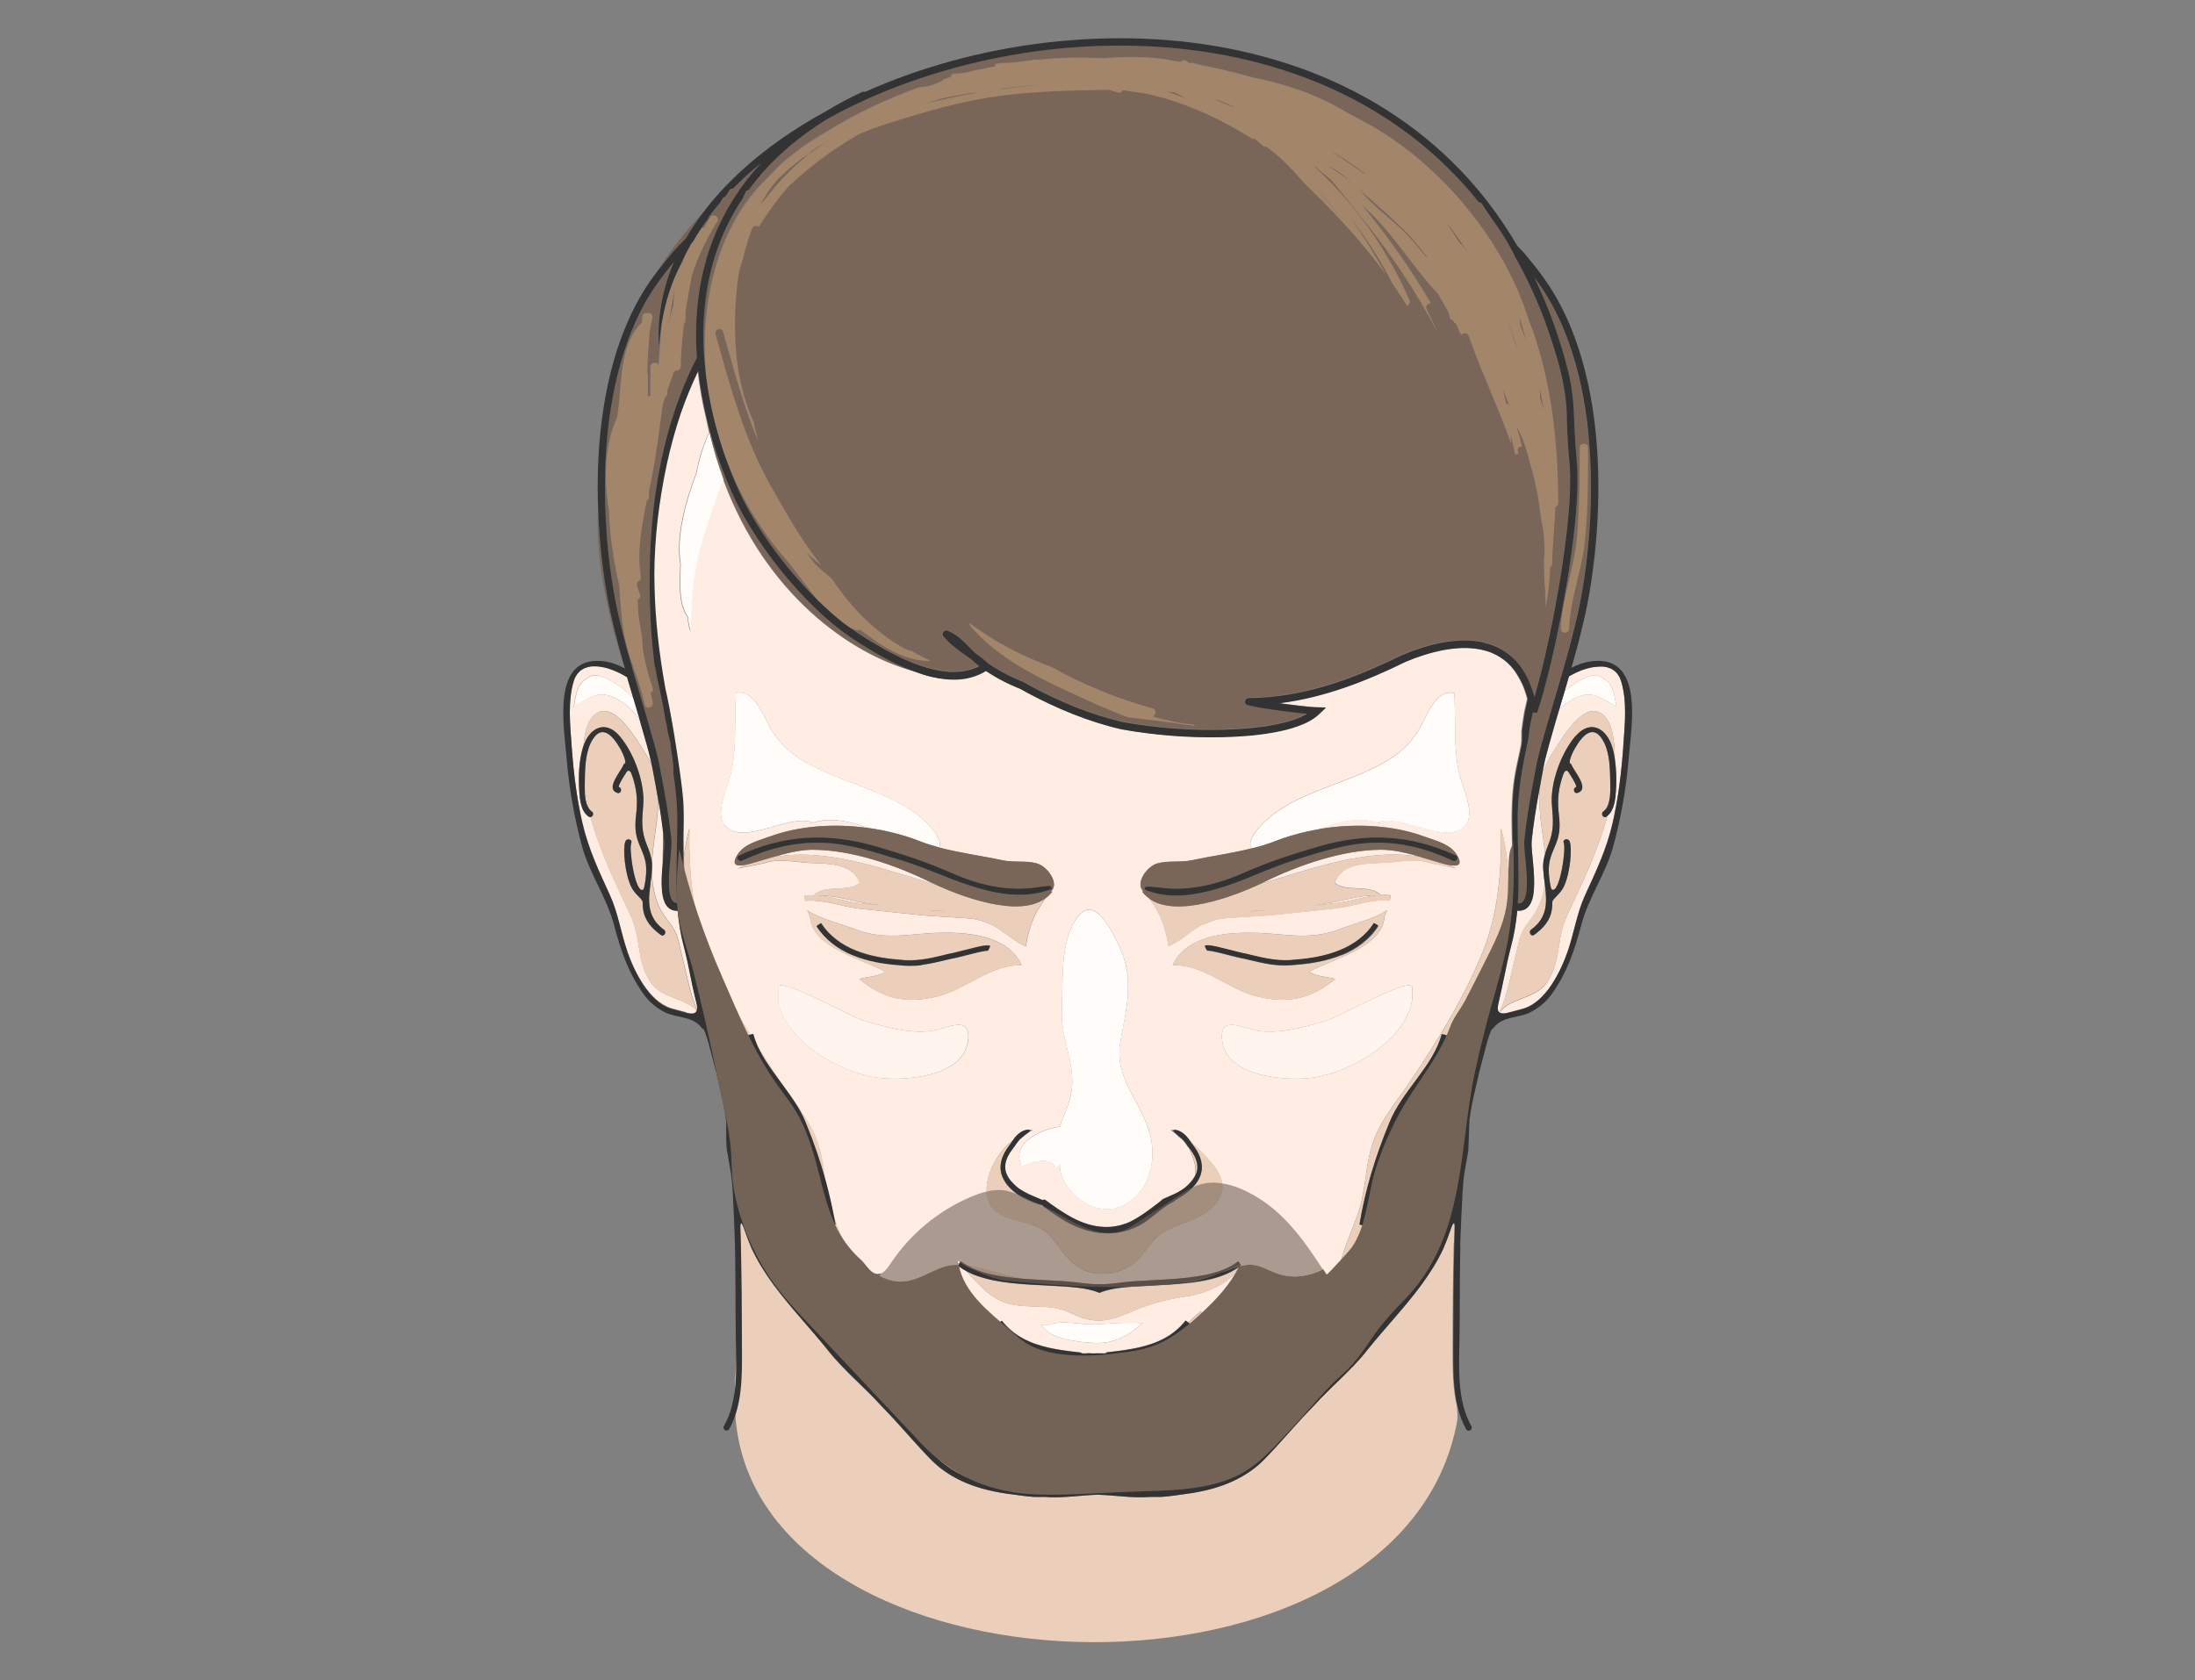 <?xml version="1.0" encoding="UTF-8"?>
<svg xmlns="http://www.w3.org/2000/svg" viewBox="0 0 222 170">
  <rect x="0" y="0" width="222" height="170" fill="#808080" stroke="none"/>
  <defs>
    <style>
      .cls-1 {
        fill: #ebcfba;
      }

      .cls-2 {
        fill: #fffcf9;
      }

      .cls-3 {
        fill: #a38569;
      }

      .cls-4 {
        isolation: isolate;
      }

      .cls-5 {
        mix-blend-mode: multiply;
      }

      .cls-5, .cls-6 {
        fill: #736357;
      }

      .cls-7 {
        fill: #333;
      }

      .cls-8 {
        fill: #fff5ee;
      }

      .cls-9 {
        fill: none;
      }

      .cls-10 {
        fill: #ffede3;
      }

      .cls-11 {
        fill: #7a6659;
      }

      .cls-6 {
        opacity: .6;
      }
    </style>
  </defs>
  <g class="cls-4">
    <g id="Calque_1" data-name="Calque 1">
      <g>
        <g>
          <path class="cls-1" d="M113.76,129.7c.29-.03,.58-.05,.87-.08-.29,.02-.58,.05-.87,.08Z"></path>
          <path class="cls-1" d="M108.96,129.74c.2,.02,.4,.04,.59,.07-.2-.03-.4-.05-.59-.07Z"></path>
          <path class="cls-1" d="M103.53,150.7s.02,0,.03,0c0,0-.02,0-.03,0Z"></path>
          <path class="cls-1" d="M107.79,129.62c.29,.02,.58,.05,.87,.08-.29-.03-.58-.05-.87-.08Z"></path>
          <path class="cls-1" d="M110.11,136.92s0,0,.01,0l-.22-.03,.14,.02h.07Z"></path>
          <path class="cls-1" d="M109.86,136.94s-.02,0-.03,0c0,0,0,0,.01,0h.02Z"></path>
          <path class="cls-1" d="M109.39,136.89s0-.05,0-.05l-.2-.02c.11,.01,.2,.04,.2,.07,0,0,0,0,0,0Z"></path>
          <path class="cls-1" d="M112.87,129.81c.2-.03,.4-.05,.59-.07-.2,.02-.4,.04-.59,.07Z"></path>
          <path class="cls-1" d="M120.47,150.48s.08-.01,.11-.02c-.17,.03-.35,.05-.52,.08,.14-.02,.27-.04,.41-.06Z"></path>
          <polygon class="cls-1" points="74.12 120.78 74.12 120.78 74.12 120.78 74.12 120.78"></polygon>
          <path class="cls-1" d="M121.55,150.28c-.12,.03-.24,.05-.37,.07,.12-.02,.25-.04,.37-.07Z"></path>
          <path class="cls-1" d="M147.06,125.78c.01-.49,.03-.97,.04-1.46,.03-.81-.13-.75-.42,.11-.22,.64-.46,1.27-.73,1.9-1.22,2.61-3.06,4.82-4.9,6.96-.92,1.07-1.85,2.13-2.73,3.22-.88,1.12-1.89,2.14-2.9,3.12-.51,.49-1.01,.98-1.51,1.48-.5,.49-.96,1.03-1.46,1.53-.98,1.01-1.9,2.07-2.85,3.12-.47,.53-.95,1.05-1.44,1.56-.48,.51-1.02,1.02-1.61,1.44-1.17,.85-2.52,1.44-3.9,1.83-.85,.24-1.72,.41-2.59,.53-.9,.12-2.08,.29-2.64,.32-.32,.01-.67,.01-1.03,0-.02,0-.05,0-.07,0-.71,.06-1.44,.05-2.15,0-1.06-.06-2.11-.19-3.14-.22-.02,0-.03,0-.05,0-.02,0-.03,0-.05,0-1.03,.03-2.08,.15-3.14,.22-.71,.04-1.44,.05-2.15,0-.02,0-.05,0-.07,0-.36,0-.71,0-1.03,0-.57-.02-1.75-.19-2.65-.32-.87-.12-1.73-.29-2.59-.53-1.38-.39-2.72-.98-3.89-1.83-.59-.41-1.13-.92-1.61-1.44-.49-.51-.97-1.03-1.44-1.56-.95-1.05-1.87-2.11-2.85-3.12-.5-.5-.96-1.04-1.46-1.53-.49-.5-1-.99-1.51-1.48-1.01-.98-2.03-1.99-2.9-3.12-.88-1.09-1.81-2.15-2.73-3.22-1.84-2.13-3.68-4.35-4.9-6.96-.27-.63-.51-1.26-.73-1.9-.29-.86-.45-.91-.42-.11,.02,.49,.03,.97,.04,1.46,.04,1.48,.05,2.96,.07,4.44,.2,4.18-1.22,9.36-.42,14.6,4.24,27.77,67.17,29.41,72.82-1.01,.09-.47,0-.97-.01-1.46-.45-1.84-.45-3.85-.45-5.69,0-3.62,.02-7.25,.11-10.88Z"></path>
          <path class="cls-1" d="M104.36,150.74c.31,0,.73-.01,1.18,0-.45,0-.87,0-1.18,0Z"></path>
          <path class="cls-1" d="M147.71,124.63c-.03,.82-.05,1.64-.06,2.46,.11-3.53,.22-6,.24-6.28,0,.03,0,.05,0,.08-.07,1.25-.12,2.49-.17,3.74Z"></path>
          <path class="cls-1" d="M102.76,150.64s-.06,0-.09,0c.03,0,.06,0,.09,0Z"></path>
          <path class="cls-1" d="M100.95,150.37c-.13-.02-.27-.05-.4-.08,.13,.03,.27,.05,.4,.08Z"></path>
          <path class="cls-1" d="M101.8,150.52c.2,.03,.39,.05,.56,.07-.24-.03-.49-.07-.73-.1,.06,0,.11,.02,.17,.03Z"></path>
          <path class="cls-1" d="M118.18,150.64s.01,0,.02,0c-.19-.01-.41-.03-.68-.05,.26,.02,.48,.03,.66,.04Z"></path>
          <path class="cls-1" d="M107.87,150.79c-.08,0-.18,0-.3,0,.12,0,.22,0,.3,0Z"></path>
          <path class="cls-1" d="M107.5,150.78c-.09,0-.2,0-.31,0,.11,0,.22,0,.31,0Z"></path>
          <path class="cls-1" d="M112.09,136.82l-.2,.02s0,.03,0,.05c0,0,0,0,0,0,0-.03,.09-.06,.2-.07Z"></path>
          <path class="cls-1" d="M109.62,136.87h.12s0,.01,.02,.02l-.14-.02Z"></path>
          <path class="cls-1" d="M105.59,121.4s.03,0,.04,0c-.02,0-.03,0-.04,0Z"></path>
          <path class="cls-1" d="M105.51,121.41s.02,0,.03-.01c-.01,0-.02,0-.03,.01Z"></path>
          <path class="cls-1" d="M112.26,124.15c.26-.01,.5-.05,.73-.1-.23,.05-.47,.08-.73,.1Z"></path>
          <polygon class="cls-1" points="111.76 136.85 111.65 136.87 111.75 136.85 111.76 136.85"></polygon>
          <path class="cls-1" d="M111.16,136.92c.11-.01,.21-.02,.21-.02l-.21,.02Z"></path>
          <path class="cls-1" d="M109.78,136.88c.07,0,.13,.01,.13,.01h-.13Z"></path>
          <polygon class="cls-1" points="111.85 136.84 111.81 136.85 111.87 136.84 111.85 136.84"></polygon>
          <polygon class="cls-1" points="111.78 136.85 111.81 136.85 111.76 136.85 111.75 136.85 111.78 136.85"></polygon>
          <path class="cls-1" d="M113.19,124.01c.18-.04,.35-.09,.51-.15-.17,.06-.34,.11-.51,.15Z"></path>
          <polygon class="cls-1" points="109.57 136.86 109.62 136.87 109.57 136.86 109.57 136.86"></polygon>
          <polygon class="cls-1" points="109.4 136.84 109.46 136.85 109.42 136.84 109.4 136.84"></polygon>
          <path class="cls-1" d="M118.73,120.84c-.4,.19-.83,.34-1.25,.5,.02,.02,.03,.05,.04,.08h0s.53-.26,1.21-.58Z"></path>
          <polygon class="cls-1" points="109.46 136.85 109.49 136.85 109.49 136.85 109.46 136.85"></polygon>
          <path class="cls-1" d="M116.31,122.35c-.19,.13-.37,.27-.56,.4,.15-.11,.31-.22,.46-.33,.03-.02,.06-.05,.1-.07Z"></path>
          <path class="cls-1" d="M113.86,123.81c.21-.08,.41-.17,.6-.26-.19,.1-.4,.19-.6,.26Z"></path>
          <path class="cls-1" d="M104.07,120.87c.72,.32,1.32,.55,1.31,.58,0,0,0,0,0,0,0-.02,0-.04,.01-.06-.51-.19-1.01-.38-1.49-.61h0c.06,.03,.11,.06,.17,.09Z"></path>
          <path class="cls-1" d="M114.56,123.49c.16-.09,.33-.18,.48-.27-.16,.1-.32,.19-.48,.27Z"></path>
          <path class="cls-1" d="M115.2,123.12c.16-.1,.31-.2,.47-.31-.15,.11-.31,.21-.47,.31Z"></path>
          <path class="cls-1" d="M111.79,136.94h0c-.25,0-.5,0-.75,0h0c.07,0,.21,0,.38,0,.12,0,.25,0,.38,0Z"></path>
          <path class="cls-1" d="M110.68,136.94h-.1s.03,0,.05,0c.02,0,.03,0,.05,0Z"></path>
          <path class="cls-1" d="M111.83,136.94s-.03,0-.05,0c.02,0,.03,0,.05,0,0,0,0,0,0,0Z"></path>
          <path class="cls-1" d="M111.65,136.87l-.14,.02s0,0,0,0l.13-.02Z"></path>
          <path class="cls-10" d="M69.37,102.42s.04,0,.06,.02c.55,.16,.9,.1,1.03-.18-1.13-1.33-3.59-1.23-4.7-2.94-1.36-2.09-.93-4.47-1.97-6.69-1.48-3.14-3.13-6.53-4.06-9.97-.06,.01-.13,0-.2-.04-.8-.53-.9-1.76-.96-2.64-.08-1.43-.04-2.97,.37-4.35,.02-.07,.04-.13,.07-.2,.11-1.25,.39-2.41,1.01-3.02,2.04-1.98,4.5,2.67,5.36,3.96,.23,.34,.41,.69,.56,1.04-.13-.67-.3-1.32-.49-1.98l-.67-2.37v-.03c-.45-.72-.98-1.39-1.66-1.87-2.34-1.63-3.21-.75-5.09,.33,.16-.93,.28-2.06,.99-2.64l.61-.41c1.08-.63,3.33,1.12,4.42,2.17-.21-.71-.42-1.42-.63-2.13-.05-.03-.1-.06-.15-.09-.01,0-.03-.01-.04-.02-.11-.06-.22-.13-.34-.19-.02-.01-.05-.02-.07-.04-.11-.05-.22-.11-.33-.16-.04-.02-.07-.03-.11-.05-.1-.04-.21-.09-.31-.13-.05-.02-.1-.04-.15-.06-.09-.03-.19-.07-.28-.1-.06-.02-.13-.04-.19-.06-.08-.02-.17-.05-.25-.07-.07-.02-.15-.03-.22-.04-.08-.01-.15-.03-.23-.04-.08-.01-.16-.02-.24-.03-.07,0-.14-.01-.2-.02-.09,0-.17,0-.25,0-.06,0-.12,0-.18,0-.09,0-.17,.02-.25,.04-.05,0-.11,.02-.16,.03-.08,.02-.16,.05-.24,.08-.05,.02-.1,.03-.14,.05-.08,.04-.15,.08-.22,.13-.04,.03-.08,.05-.12,.07-.07,.05-.13,.12-.2,.19-.03,.03-.07,.06-.1,.1-.06,.08-.12,.17-.18,.26-.02,.04-.05,.07-.07,.11-.07,.14-.13,.29-.18,.46-.62,2.06-.35,4.48-.2,6.61,.19,2.6,.5,5.2,1.09,7.75,.61,2.63,1.66,4.83,2.77,7.26,.84,1.84,1.11,3.81,1.77,5.71,.71,2.03,2.18,5.04,4.41,5.75,.26,.08,.51,.15,.76,.21,.25,.06,.51,.13,.75,.2Z"></path>
          <path class="cls-10" d="M66.31,90.75c.34,1.15,.84,1.86,1.56,2.8,.73,.96,.76,1.69,1.06,2.9,.46,1.83,.86,4.04,1.57,5.68,.04-.16,.03-.35-.03-.61-.01-.04-.02-.09-.03-.13-.03-.12-.06-.24-.09-.36-.04-.17-.08-.34-.12-.51-.03-.13-.06-.27-.09-.4-.03-.15-.06-.3-.1-.45-.15-.7-.29-1.4-.42-2.05-.01-.07-.03-.14-.04-.2-.05-.21-.09-.41-.14-.61-.02-.07-.03-.15-.05-.22-.06-.25-.12-.5-.18-.73-.34-1.23-.55-2.48-.66-3.75-.25,.01-.53-.03-.77-.19-.25-.16-.42-.4-.52-.62-.21-.45-.27-.9-.3-1.33-.06-.86,0-1.69,.07-2.52-.02-1.09,.02-2.22,.06-3.19-.06-.54-.12-1.09-.21-1.63-.08-.57-.18-1.13-.28-1.7-.04,3.19-1.26,6.56-.29,9.81Z"></path>
          <path class="cls-10" d="M59.13,79.61c0,.73,.06,1.56,.37,2.1-.16-.7-.29-1.4-.37-2.1Z"></path>
          <path class="cls-10" d="M163.8,68.48s-.05-.07-.07-.11c-.06-.09-.11-.18-.17-.26-.03-.04-.07-.06-.1-.1-.06-.06-.12-.13-.19-.18-.04-.03-.08-.05-.12-.08-.07-.04-.14-.09-.22-.13-.05-.02-.1-.03-.15-.05-.08-.03-.15-.06-.23-.08-.05-.01-.11-.02-.17-.03-.08-.01-.16-.03-.24-.04-.06,0-.12,0-.19,0-.08,0-.16,0-.24,0-.07,0-.14,.01-.21,.02-.08,0-.15,.01-.23,.02-.08,.01-.16,.03-.24,.04-.07,.01-.14,.03-.21,.04-.09,.02-.18,.05-.27,.07-.06,.02-.12,.03-.18,.05-.1,.03-.2,.07-.3,.1-.05,.02-.09,.03-.14,.05-.11,.04-.22,.09-.33,.14-.03,.01-.07,.03-.1,.04-.12,.05-.23,.11-.34,.17-.02,0-.04,.02-.06,.03-.12,.06-.24,.13-.35,.19,0,0-.02,.01-.03,.02-.01,0-.02,.01-.03,.02-.15,.5-.29,1-.44,1.5,1.17-.96,2.77-1.97,3.63-1.47l.61,.41c.71,.58,.83,1.71,.99,2.64-1.87-1.08-2.75-1.97-5.09-.33-.26,.18-.49,.39-.7,.62-.13,.43-.25,.85-.38,1.28l-.67,2.37c-.22,.79-.43,1.56-.57,2.37-.06,.31-.11,.61-.17,.92,.18-.8,.49-1.59,1-2.35,.86-1.3,3.32-5.94,5.36-3.96,.86,.84,1.07,2.75,1.06,4.46,.15,1.03,.16,2.1,.1,3.11-.05,.83-.15,1.97-.85,2.54-.91,3.49-2.59,6.93-4.09,10.11-1.05,2.22-.61,4.6-1.97,6.69-1.15,1.77-3.77,1.6-4.83,3.1,.18,.12,.48,.12,.88,0,.01,0,.03,0,.04-.01,.25-.07,.51-.13,.77-.2,.25-.06,.51-.13,.76-.21,2.23-.7,3.7-3.72,4.41-5.75,.66-1.9,.93-3.87,1.77-5.71,1.11-2.43,2.16-4.63,2.77-7.26,.59-2.54,.9-5.15,1.09-7.75,.15-2.13,.42-4.55-.2-6.61-.05-.17-.11-.32-.18-.46Z"></path>
          <path class="cls-10" d="M153.35,96.46c.3-1.21,.33-1.94,1.06-2.9,.72-.95,1.22-1.66,1.56-2.8,.13-.43,.21-.86,.27-1.3-.07-.53-.14-1.08-.17-1.63-.02-.46,.06-.94,.19-1.4-.23-2.43-.82-4.84-.47-7.14-.21,1.12-.41,2.24-.58,3.36-.12,.81-.22,1.62-.31,2.43-.04,.71,.1,1.58,.16,2.39,.07,.83,.14,1.66,.07,2.52-.04,.43-.09,.87-.3,1.33-.1,.22-.27,.46-.52,.62-.25,.16-.56,.21-.81,.19-.02,0-.03-.01-.05-.03-.12,1.28-.33,2.54-.67,3.78-.06,.23-.12,.47-.18,.72-.02,.08-.04,.17-.06,.26-.04,.18-.08,.36-.12,.54-.02,.1-.04,.19-.06,.29-.04,.21-.09,.42-.13,.64-.02,.08-.03,.15-.05,.23,0,.03-.01,.06-.02,.09-.04,.22-.09,.44-.14,.66-.02,.08-.03,.16-.05,.24-.04,.21-.09,.42-.13,.63-.02,.12-.05,.23-.08,.34-.04,.18-.08,.36-.12,.55-.03,.12-.05,.23-.08,.34-.01,.05-.02,.09-.03,.14-.11,.45-.06,.74,.12,.88l.04-.08c.76-1.66,1.17-3.97,1.65-5.87Z"></path>
          <path class="cls-10" d="M82.74,90.6c1.37,.13,2.67,.56,3.96,.75l2.15,.23c-.31-.05-.61-.1-.93-.14-1.76-.26-3.39-.86-5.18-.83Z"></path>
          <path class="cls-10" d="M93.98,92.1c.21,.02,.41,.04,.62,.05l1.06,.06c-.54-.06-1.09-.1-1.67-.11Z"></path>
          <path class="cls-10" d="M132.95,91.6l2.36-.25c1.28-.19,2.57-.62,3.93-.75-1.81-.04-3.45,.57-5.22,.83-.36,.05-.71,.11-1.07,.17Z"></path>
          <path class="cls-10" d="M82.24,85.97c-1.31,0-2.7,.35-4.06,.75,5.38-.99,10.92,1.15,16.26,2.7-.15-.07-.3-.14-.42-.2-3.49-1.72-7.92-3.23-11.78-3.24Z"></path>
          <path class="cls-10" d="M74.13,110.63c-.19-2.27-1.02-4.05-1.95-6.11-.15-.34-.3-.69-.45-1.04,.02,.11,.05,.23,.07,.34,.03,.13,.06,.27,.09,.4,.08,.34,.16,.68,.24,1.01,.03,.11,.05,.22,.08,.33,.1,.37,.19,.74,.29,1.11,.23,.86,.52,1.71,.61,1.92,.02,.04,.03,.07,.04,.11,0,0,0,.02,0,.02,.01,.03,.02,.07,.03,.1,0,.01,0,.02,.01,.03,0,.03,0,.05,0,.07,0,0,0,.02,0,.03,0,.02-.01,.04-.03,.04,0,0-.02,0-.04,0-.02,0,.15,.7,.35,1.58,.02,.08,.03,.16,.05,.23,.06,.29,.12,.58,.18,.88,.03,.14,.06,.29,.08,.44,.08,.45,.16,.91,.22,1.38,.02,.18,.04,.37,.07,.55,.05-1.16,.11-2.31,.02-3.41Z"></path>
          <path class="cls-10" d="M143.75,86.71c-1.36-.4-2.75-.75-4.06-.75-3.85,.01-8.29,1.53-11.78,3.24-.13,.06-.28,.13-.42,.2,5.34-1.55,10.89-3.68,16.26-2.7Z"></path>
          <path class="cls-10" d="M126.22,92.22l1.19-.07c.23-.01,.45-.04,.68-.05-.66,0-1.27,.05-1.86,.13Z"></path>
          <path class="cls-10" d="M150.48,102.27c0-.12,.07-.47,.17-.93-.37,1.1-.79,2.17-1.25,3.17-.93,2.06-1.77,3.84-1.95,6.11-.24,2.89,.56,6.18-.44,8.88-.42-1.4-.96-6.69-3-4.49-1.46,1.58-2.53,4.06-3.48,5.99-1.12,2.29-1.62,4.87-2.8,7.17-.94,1.83-2.81,4.86-4.7,5.68,1.23-2.1,2.01-4.3,2.68-6.65,.56-1.95,1.56-3.81,2.02-5.8,.14-.81,.31-1.62,.4-2.39,.17-1.29,.41-2.67,.88-3.86,.81-2.03,2.18-3.63,3.41-5.45,2.89-4.26,5.56-8.56,7.52-13.36,1.6-3.93,1.94-8.32,1.87-12.56,1.09,4.04,.96,8.64,.06,13.01,.06-.19,.12-.39,.17-.57,.75-2.59,.93-5.2,.93-7.89,0-2.3-.16-4.61-.07-6.91,.09-2.24,.3-3.21,.78-5.4,.02-.09,.03-.15,.05-.25,.02-.08,.04-.19,.08-.38,.07-.35,.05-.82,.05-1.09,0-.03,0-.06,0-.09,0-.02,0-.03,0-.05,0-.04,0-.07,0-.11,0-.01,0-.03,0-.04,0-.09,.01-.17,.02-.21,.03-.19,.05-.35,.07-.5,0,0,0-.02,0-.02,.02-.15,.04-.29,.06-.42,0,0,0,0,0,0,.04-.25,.07-.47,.11-.68,0,0,0-.02,0-.02,.02-.1,.04-.2,.06-.31,0,0,0,0,0,0,.04-.21,.09-.43,.16-.7,0,0,0-.01,0-.02,.03-.13,.06-.27,.1-.42l-.03-.13-.07-.24c-.09-.32-.2-.63-.32-.93-.07-.18-.16-.34-.25-.52-.1-.2-.22-.41-.35-.62-.12-.19-.23-.38-.37-.55-.78-1.03-1.93-1.73-3.2-2-1.27-.29-2.62-.22-3.93,.02-1.31,.25-2.6,.67-3.84,1.19-3.96,1.96-8.27,3.63-12.75,4.19,.12,.02,.24,.03,.35,.05l1.69,.21,.84,.09c.53,.06,1.15,.08,1.83,.09l-.76,.72c-.14,.12-.28,.24-.46,.36-.08,.06-.17,.12-.26,.17l-.17,.1c-.39,.22-.8,.39-1.21,.54-.83,.29-1.67,.49-2.52,.64-1.69,.3-3.4,.42-5.1,.46-3.41,.08-6.81-.19-10.19-.79-3.35-.77-6.52-2.09-9.53-3.7l-.56-.31-.14-.08-.1-.04-.3-.12c-.4-.17-.79-.35-1.17-.54-.66-.33-1.3-.71-1.92-1.12-.11,.06-.21,.12-.29,.17-.1,.06-.21,.11-.32,.16-.22,.1-.44,.18-.67,.26-.46,.14-.93,.23-1.4,.27-.95,.07-1.88-.04-2.79-.25-.62-.15-1.21-.34-1.8-.56-6.43-1.74-14.97-7.81-19.24-19.36-.83,2.06-1.49,4.13-2.04,5.79-.87,3.02-1.33,6.2-1.27,9.59-.17-.48-.25-1-.31-1.53-.96-1.29-.78-3.57-.72-5.32-.47-2.77,.47-6.19,1.62-9.24,.24-1.38,.7-2.76,1.28-4.12-.1-.44-.2-.89-.29-1.34-.39-1.6-.68-3.23-.86-4.87-.65,1.36-1.23,2.75-1.73,4.18-.02,.05-.03,.1-.05,.14-.26,.76-.5,1.53-.71,2.31-.03,.12-.07,.25-.1,.37-.21,.78-.41,1.56-.58,2.36-.85,3.99-1.26,7.57-1.28,11.15,0,.44,.01,.87,.02,1.29,.06,3.32,.43,6.68,1.11,10.4q.56,2.27,.83,4.13c0,.05,.02,.17,.02,.3,.21,1.25,.41,2.57,.58,3.78,.21,1.1,.33,2.04,.39,3.53,.04,1.06,.03,2.12,0,3.18,.03,.74,.06,1.49,.08,2.29,.13-1.07,.31-2.11,.59-3.12-.07,4.23,.27,8.63,1.87,12.56,1.19,2.93,2.65,5.67,4.27,8.32,0,0,.01,0,.02,0,.15-.04,.27-.05,.27-.04,.11,.41,.25,.82,.43,1.21,.82,1.3,1.66,2.6,2.53,3.88,1.23,1.82,2.6,3.42,3.41,5.45,.48,1.2,.72,2.58,.88,3.86,.02,.17,.06,.35,.08,.52,.31,1.14,.58,2.29,.8,3.45,.5,1.41,1.14,2.79,1.55,4.21,.67,2.35,1.45,4.55,2.68,6.65-1.89-.82-3.76-3.85-4.7-5.68-1.18-2.3-1.68-4.88-2.8-7.17-.95-1.93-2.02-4.42-3.48-5.99-1.91-2.06-2.51,2.45-2.92,4.18,.08,.63,.17,1.26,.26,1.67,.09,.42,.19,.85,.3,1.26,.17,.68,.37,1.34,.59,2.01,.2,.67,.45,1.31,.74,1.94,1.17,2.52,2.98,4.7,4.81,6.83,.92,1.07,1.85,2.13,2.74,3.24,.86,1.1,1.84,2.09,2.86,3.07,.51,.49,1.02,.98,1.51,1.49,.51,.5,.96,1.04,1.46,1.53,.98,1.01,1.92,2.08,2.86,3.13,.47,.52,.95,1.04,1.43,1.54,.48,.51,.97,.98,1.54,1.38,1.11,.81,2.39,1.37,3.72,1.74,.35,.1,.71,.18,1.07,.26,.13,.03,.27,.05,.4,.08,.23,.04,.46,.08,.68,.12,.24,.04,.49,.07,.73,.1,.11,.01,.21,.02,.3,.03,.03,0,.06,0,.09,0,.43,.04,.73,.06,.76,.06,0,0,0,0,.01,0,.02,0,.02,0,.03,0,.06,0,.16,.03,.26,.04,.06,0,.26,0,.53,0,.3-.01,.73-.01,1.18,0,.05,0,.11,0,.16,0,.52,0,1.06,.03,1.5,.04,.11,0,.22,0,.31,0,.02,0,.04,0,.06,0,.12,0,.22,0,.3,0,.69,0,1.39-.07,2.1-.11,.32-.02,.64-.02,.96-.01h.14c.32,0,.64,0,.96,.01,.71,.04,1.41,.11,2.1,.11,.69,0,2.73-.24,3.38-.19,.27,.02,.49,.03,.68,.05,.32,.02,1.1-.01,1.87-.1,.17-.02,.35-.05,.52-.08,.2-.03,.41-.07,.61-.11,.12-.02,.25-.04,.37-.07,.32-.07,.65-.15,.97-.24,1.33-.37,2.61-.94,3.72-1.74,.57-.4,1.06-.86,1.54-1.38,.48-.51,.96-1.02,1.43-1.54,.94-1.05,1.88-2.11,2.86-3.13,.5-.5,.96-1.03,1.46-1.53,.5-.51,1.01-1,1.52-1.49,1.01-.98,2-1.97,2.86-3.07,.89-1.11,1.82-2.17,2.74-3.24,1.83-2.13,3.64-4.31,4.81-6.83,.29-.63,.54-1.27,.74-1.94,.22-.67,.42-1.34,.59-2.01,.11-.42,.2-.84,.3-1.26,.15-.7,.31-2,.38-2.91,.03-.31,.06-.62,.09-.93,.03-.27,.05-.54,.08-.81,.09-.92,.2-1.83,.32-2.75,.11-.85,.18-1.35,.27-1.84,.17-.89,.4-1.83,.46-2.13,.03-.14,.07-.32,.11-.54-.12-.02,.12-.52,.22-.7,.11-.36,.28-.93,.44-1.52,.11-.4,.21-.8,.32-1.21,.02-.1,.05-.19,.07-.29,.09-.34,.17-.68,.25-1.03,.03-.13,.06-.26,.09-.39,.1-.45,.2-.91,.29-1.39,0-.05,0-.08,0-.1-.01-.04-.03-.05,0-.05Zm-7.67-1.04c-.67,4.07-6.25,7.27-9.99,7.79-2.63,.37-8.93,0-9.23-3.89-.2-2.54,2.28-.99,3.86-.81,2.22,.25,4.66-.44,6.77-1.09,1.51-.46,8.04-4.25,8.6-3.43v1.43Zm-7.76-2.19c-2.46,2.03-4.77,2.51-7.86,1.78-2.88-.68-5.56-3.33-8.59-3.16,1.71-3.74,7.49-3.45,10.94-3.12,2.03,.2,3.93,.23,5.84-.51,1.48-.57,3.71-1.1,4.92-1.95l-.27,.68c-.25,3.16-5.42,4.31-7.64,5.56,.84,.51,1.82,.47,2.67,.72Zm-18.03-11.68c1.08-.34,2.35-.08,3.54-.34,1.92-.41,4.05-.7,6.04-1.2-.61-.78,.85-2.3,1.45-2.84,2.85-2.6,7.15-3.5,10.51-5.12,2.12-1.02,3.55-1.87,4.87-3.93,.81-1.27,1.74-4.31,3.66-3.82,.15,2.75-.11,5.45,.5,8.16,.3,1.37,1.72,4.08,.56,5.29-1.92,2-6.49-1.29-8.82-.37l.41,.2c-2.06-.91-4.31-.27-6.41,.49,3.6-.62,7.47-.45,10.72,.74,1.16,.42,2.61,.75,3.29,1.85,.69,1.12,.02,1.2-.91,1,.28,.11,.55,.23,.83,.36l-2.73-.55c-1.3-.48-3.16-.06-4.51,0-1.74,.08-4.32-.02-5.03,2.02,1.22,1.02,3.45,.07,4.68,1.25,.31-.01,.62-.02,.94,.01,.02,0,.02,.12,0,.27-.02,.15-.04,.27-.06,.27-1.69-.16-3.39,.48-5.16,.76-1.79,.21-3.53,.37-5.29,.56-.88,.09-1.76,.19-2.65,.24l-2.65,.16c-.44,.03-.88,.07-1.3,.12-.41,.07-.82,.19-1.22,.35-.23,.08-.55,.21-.9,.36-1.09,.68-2.07,1.55-3.18,2.07-.18-1.12-.49-2.21-.98-3.26-.26-.56-.66-1.07-1-1.6-.26-.19-.5-.41-.7-.69h.14c-.91-.83,.34-2.52,1.37-2.83Zm-9.63,14.89c.14-2.8-.15-6.12,1.06-8.61,1.87-3.81,3.77,0,4.84,2.3,1.46,3.15,.6,6.24,.03,9.38-.66,3.62,1.83,5.78,2.88,9.03,.93,2.89,.09,6.59-3.07,7.77-2.53,.95-5.97-1.68-5.94-4.3l-.41,.41c-.52-1.39-2.44-.64-3.44-.23-1.13-2.27,1.69-3.71,3.84-4.03,.46-1.21,1.01-2.41,1.19-3.53,.45-2.84-1.12-5.38-.98-8.2Zm-32.72-14.41c.28-.13,.55-.25,.83-.36-.93,.2-1.6,.12-.91-1,.67-1.09,2.13-1.43,3.29-1.85,3.03-1.11,6.59-1.33,9.98-.85-2-.7-4.13-1.24-6.08-.37l.41-.2c-2.33-.92-6.9,2.37-8.82,.37-1.16-1.21,.26-3.92,.56-5.29,.61-2.72,.35-5.41,.5-8.16,1.92-.5,2.84,2.54,3.66,3.82,1.32,2.06,2.75,2.91,4.87,3.93,3.36,1.62,7.66,2.52,10.51,5.12,.57,.52,1.95,1.95,1.51,2.75,2.09,.55,4.36,.85,6.4,1.29,1.2,.26,2.47,0,3.54,.34,1.03,.32,2.27,2,1.37,2.83h.14c-.2,.28-.44,.5-.7,.69-.33,.53-.74,1.04-1,1.6-.49,1.05-.8,2.14-.98,3.26-1.14-.54-2.14-1.44-3.26-2.12-.29-.12-.55-.23-.76-.31-.4-.16-.81-.28-1.22-.35-.42-.06-.86-.09-1.3-.12l-2.65-.16c-.89-.05-1.78-.15-2.65-.24-1.77-.19-3.51-.36-5.29-.56-1.78-.28-3.47-.92-5.16-.76-.01,0-.04-.12-.06-.27-.02-.15-.02-.27,0-.27,.3-.03,.59-.03,.88-.02,1.23-1.18,3.45-.23,4.68-1.25-.71-2.05-3.29-1.94-5.03-2.02-1.35-.06-3.21-.48-4.51,0l-2.73,.55Zm7.24,4.92l-.27-.68c1.21,.85,3.44,1.38,4.92,1.95,1.92,.74,3.81,.71,5.84,.51,3.46-.34,9.23-.63,10.94,3.12-3.03-.17-5.71,2.48-8.59,3.16-3.1,.73-5.4,.25-7.86-1.78,.85-.25,1.83-.21,2.67-.72-2.22-1.25-7.39-2.41-7.64-5.56Zm-3.21,8.47v-1.43c.56-.81,7.09,2.97,8.6,3.43,2.1,.65,4.54,1.34,6.77,1.09,1.58-.18,4.06-1.74,3.86,.81-.3,3.89-6.6,4.26-9.23,3.89-3.74-.52-9.32-3.72-9.99-7.79Zm21.1,19.4c-.14-1.8,1.12-4.14,2.63-5.26,.08-.11,.16-.22,.24-.32,.22-.26,.49-.48,.79-.62,.3-.14,.65-.17,.96-.1,0,0,0,.01,0,.03-.36,.17-.7,.39-.98,.67-.08,.05-.16,.11-.24,.18,0,0-.01,0-.01,.01-.08,.07-.15,.14-.22,.23-.09,.11-.19,.23-.27,.36l-.06,.1s-.03,.05-.09,.12l-.14,.18c-.19,.25-.36,.51-.5,.78-.28,.55-.38,1.19-.16,1.74,.21,.56,.64,1.01,1.09,1.39,.22,.18,.46,.33,.7,.46,.11,.06,.23,.12,.35,.18,.48,.23,.98,.42,1.49,.61,0,.02,0,.04-.01,.06,0,.02,.04-.01,.12-.04,.01,0,.02,0,.03-.01,0,0,0,0,0,0,.02,0,.03,0,.05,0,.01,0,.03,0,.04,0,.03,0,.07,.02,.1,.05,.43,.32,.87,.64,1.32,.94,.24,.12,.47,.25,.7,.4,.36,.23,.73,.44,1.09,.64,1.05,.49,2.18,.8,3.41,.73,.26-.01,.5-.05,.73-.1,.07-.01,.13-.03,.2-.04,.18-.04,.35-.09,.51-.15,.05-.02,.11-.03,.16-.05,.21-.08,.41-.17,.6-.26,.04-.02,.07-.04,.1-.06,.16-.09,.33-.18,.48-.27,.05-.03,.1-.06,.16-.1,.16-.1,.31-.2,.47-.31,.03-.02,.05-.04,.08-.05,.19-.13,.37-.26,.56-.4,.68-.49,1.23-.89,1.21-.93-.01-.03-.03-.05-.04-.08,.43-.16,.85-.31,1.25-.5,0,0,0,0,0,0,.41-.19,.8-.41,1.16-.7,.39-.33,.76-.72,.99-1.18,.19-.91-.15-1.81-.6-2.79l-.1-.12c-.06-.08-.06-.09-.09-.12l-.06-.1c-.08-.13-.18-.24-.27-.36-.14-.17-.3-.31-.47-.41-.13-.14-.27-.27-.41-.39h0c-.15-.12-.3-.23-.47-.33,.29-.05,.59-.01,.87,.11,.3,.14,.57,.36,.79,.62,.08,.1,.16,.2,.24,.31,2.19,2.09,5.27,4.64,1.77,7.22-1.41,1.04-3.11,1.22-4.5,2.14-1.4,.92-1.9,2.57-3.31,3.38-1.78,1.03-4.17,1.08-5.74-.34-1.63-1.47-2-3.24-4.17-3.89-1.82-.55-4.35-.76-4.54-3.25Zm11.84,26.96c-2.47-.53-7.07,2.97-8.77,.57h-.61c1.32-2.7,5.24-4.05,7.99-4.31,2.24-.21,7.55,.17,8.56,2.67,1.61,4-5.71,1.38-7.17,1.06Zm7.06-7.88c1.54,.48,3.15,3.05,2.2,4.01-.43-.42,0,0-.46-.31,.04,.14,.08,.27,.1,.42-.67-.57-1.35-1.04-2.05-1.43-2.88-1.09-6.1-.75-9.27-.45-3.12,.3-5.64,.24-8.32,1.98,.04-.91-.4-1.53,1.02-2.74,.09-.13,.19-.26,.29-.37,.36-.39,.73-.58,1.13-.69,.35-.22,.7-.41,1.04-.56-1.45-1.01-2.88-3.93-3.43-5.56-.02-.02-.04-.04-.06-.07,0,0,.02-.02,.03-.03-.09-.27-.15-.5-.18-.67,.06,.22,.14,.42,.24,.62,.03-.03,.07-.06,.12-.1,.12-.09,.22-.16,.22-.16,.58,.73,1.31,1.35,2.13,1.79,.82,.45,1.73,.74,2.66,.95,.93,.21,1.89,.33,2.85,.44l.2,.02,.2,.02s0,.03,0,.05c0,.03,.2,.05,.44,.05,0,0,.02,0,.03,0,.23,0,.28-.02,.1-.04-.15-.02-.23-.03-.22-.03h-.12s-.05-.02-.05-.02c0,0,0,0-.02,0-.04,0-.07,0-.07,0h-.03s-.06,0-.06,0h.02s.04,0,.04,0h.03s.03,0,.06,0c.01,0,.01,0,.02,0h.05s.14,.02,.14,.02h0s0,0,.01,0h.13s.22,.04,.22,.04c.11,0,.29,.02,.46,.02h.1c.18,0,.38-.01,.49-.02l.21-.02,.14-.02,.14-.02h.11s0-.01,0-.01c0,0,0,0,0,0h.06s.04-.01,.04-.01h.02s-.06,0-.06,0h-.03s-.03,0-.03,0c0,0,0,0-.02,0-.02,0-.03,0-.03,0,0,0,.01,0,.03,0,.01,0,.01,0,.02,0h-.1s-.13,.03-.13,.03c.05,0-.04,0-.21,.02-.19,.02-.33,.04-.31,.04,0,0,.02,0,.04,0h0c.25,0,.5,0,.75,0h0s.03,0,.05,0c.02,0,.05-.02,.05-.05,0-.02,0-.05,0-.05l.2-.02c.11-.01,.2-.02,.2-.02,.96-.11,1.92-.24,2.85-.44,.93-.21,1.84-.5,2.66-.95,.83-.44,1.55-1.06,2.13-1.79,0,0,.11,.07,.23,.16,.02,.02,.03,.03,.05,.04,.42-.4,.84-.8,1.29-1.14,.45,2.93-1.64,4.15-2.81,6.18-.02,.08-.03,.15-.04,.23-.01,.22,.01,.43,.05,.63Zm-13.36-5.69h.82c1.2-.53,3.26,.02,4.67-.04,1.55-.08,3.16-.24,4.74-.12-1.44,1.26-2.85,2.1-4.9,2.01-1.47-.07-4.61-.39-5.33-1.84Zm14.68-2.87c-2.24,.33-3.8,.77-5.87,1.67-2.28,1-3.73,1.08-5.91,0-2.07-1.02-4.21-.33-6.39-.98-1.82-.54-2.89-1.99-4.16-3.27-.27-.15-.53-.31-.78-.51,0,0,.03-.07,.08-.15,0,0,0,0-.01-.01-.06,0-.11-.01-.17-.02v-.14c.06,.05,.11,.1,.17,.15,0,0,.01,0,.02,0,.01-.02,.02-.04,.04-.07,.08-.12,.15-.22,.16-.21,.2,.15,.41,.28,.62,.41,1.88,.34,3.67,1.03,5.57,1.34,.25,.02,.5,.04,.75,.06l3.67,.21c.29,.02,.58,.05,.87,.08,.1,0,.2,.02,.3,.04,.2,.02,.39,.04,.59,.07,.02,0,.05,0,.07,0,.89,.14,2.28,.14,3.18,0,.02,0,.05,0,.07,0,.2-.03,.4-.05,.59-.07,.1-.01,.2-.03,.3-.04,.29-.03,.58-.05,.87-.08l3.66-.21c1.22-.08,2.43-.19,3.62-.44,1.18-.25,2.36-.62,3.32-1.37,0,0,.08,.09,.16,.21,.08,.12,.13,.23,.12,.24-.08,.07-.18,.11-.26,.17-.88,1.68-3.53,2.67-5.22,2.92Z"></path>
          <path class="cls-10" d="M122,129.52c-.71,.15-1.43,.24-2.15,.32,1.04-.07,2.06-.22,3.02-.53-.29,.08-.58,.15-.87,.21Z"></path>
          <polygon class="cls-10" points="110.1 136.92 110.11 136.92 110.04 136.91 110.1 136.92"></polygon>
          <path class="cls-10" d="M101.39,134.5c.06,.08,.12,.16,.19,.24l.1,.04c-.1-.09-.2-.18-.29-.28Z"></path>
          <path class="cls-10" d="M103.21,135.88c-.46-.25-.89-.55-1.29-.89,.02,.05,.04,.09,.06,.14,.43,.37,.96,.68,1.54,.93-.06-.04-.1-.08-.14-.1-.06-.03-.11-.05-.16-.08Z"></path>
          <path class="cls-1" d="M81.91,87.3c1.74,.08,4.32-.02,5.03,2.02-1.22,1.02-3.45,.07-4.68,1.25-.29-.01-.58-.01-.88,.02-.02,0-.02,.12,0,.27,.02,.15,.04,.27,.06,.27,1.69-.16,3.39,.48,5.16,.76,1.79,.21,3.52,.37,5.29,.56,.88,.09,1.77,.19,2.65,.24l2.65,.16c.44,.03,.88,.07,1.3,.12,.41,.07,.82,.19,1.22,.35,.21,.08,.47,.18,.76,.31,1.12,.68,2.12,1.58,3.26,2.12,.18-1.12,.49-2.21,.98-3.26,.26-.56,.66-1.07,1-1.6-2.7,2.01-8.56-.2-11.28-1.48-5.34-1.55-10.89-3.68-16.26-2.7-.66,.2-1.32,.4-1.95,.58-.25,.07-.5,.14-.73,.19-.28,.11-.55,.23-.83,.36l2.73-.55c1.3-.48,3.16-.06,4.51,0Zm12.06,4.79c.59,0,1.14,.05,1.67,.11l-1.06-.06c-.21-.01-.41-.03-.62-.05Zm-5.13-.52l-2.15-.23c-1.29-.19-2.59-.62-3.96-.75,1.79-.03,3.42,.57,5.18,.83,.31,.05,.62,.1,.93,.14Z"></path>
          <path class="cls-1" d="M94.75,100.83c2.88-.68,5.56-3.33,8.59-3.16-1.71-3.74-7.49-3.45-10.94-3.12-2.03,.2-3.93,.23-5.84-.51-1.48-.57-3.71-1.1-4.92-1.95l.27,.68c.25,3.16,5.42,4.31,7.64,5.56-.84,.51-1.82,.47-2.67,.72,2.46,2.03,4.77,2.51,7.86,1.78Zm-8.45-4.2c-1.47-.59-2.83-1.59-3.7-2.95,0-.01,.09-.09,.22-.17s.24-.14,.24-.13c.8,1.26,2.05,2.18,3.45,2.74,1.4,.57,2.91,.84,4.44,.95,1.52,.21,3-.09,4.5-.46,.2-.04,.36-.09,.58-.14,.18-.03,.37-.07,.55-.12l1.12-.28c.37-.1,.75-.19,1.13-.28,.19-.04,.38-.08,.59-.12,.1-.02,.2-.03,.31-.04,.12,0,.21-.02,.41,.04,.03,.01,0,.13-.08,.26-.02,.04-.04,.09-.06,.12-.03,.07-.1,.12-.14,.12-.03,0-.06,0-.08,0-.08,0-.17,.02-.26,.03-.18,.03-.37,.07-.55,.11-.37,.08-.74,.18-1.12,.28l-1.13,.28c-.19,.04-.38,.09-.58,.12-.15,.03-.37,.09-.55,.13-.75,.18-1.52,.36-2.3,.46-.78,.11-1.61,.1-2.37,.01-1.55-.12-3.13-.39-4.6-.99Z"></path>
          <path class="cls-1" d="M60.02,72.41c-.62,.61-.9,1.77-1.01,3.02,.64-1.84,2.24-2.63,3.66-.94,1.43,1.69,2.56,4.73,2.37,6.96-.14,1.56-.24,2.59,.4,4.11,.29,.69,.53,1.5,.49,2.26-.12,2.35-1.07,4.59,1.21,6.24,.31,.23,.01,.76-.31,.53-.91-.66-1.65-1.47-1.8-2.62-.03-.22-.04-.45-.04-.67,0-.37-.77-.77-1.16-1.58-.67-1.4-.86-3.94-.59-4.6,.15-.36,.74-.2,.59,.16-.27,.66,.42,5.15,1.18,4.73,.02-.01,.04-.02,.06-.03,.03,0,.17-.58,.24-1.28,.04-.43,.06-.85,0-1.27-.14-1.09-.8-1.99-.98-3.04-.12-.7-.08-1.33,0-2.03,.14-1.17,.09-2.19-.23-3.32-.04-.16-.13-.41-.23-.72-.14-.39-.37-.46-.54-.18-.1,.17-.21,.34-.32,.51-.08,.13-.56,.93-.42,.98,.37,.12,.21,.71-.16,.59-1.27-.41,.37-2.19,.6-2.81,.03-.09,.09-.15,.16-.18,.12-.06-.03-.7-.47-1.49-.81-1.42-1.85-2.43-2.79-.94-.68,1.08-.77,2.59-.79,3.83,0,.25-.02,.6-.02,.98,.08,.7,.21,1.4,.37,2.1,.09,.15,.19,.29,.33,.38,.25,.17,.12,.53-.11,.57,.92,3.45,2.57,6.84,4.06,9.97,1.05,2.22,.61,4.6,1.97,6.69,1.11,1.7,3.57,1.61,4.7,2.94,.02-.03,.02-.08,.03-.12-.71-1.64-1.11-3.85-1.57-5.68-.3-1.21-.33-1.94-1.06-2.9-.72-.95-1.22-1.66-1.56-2.8-.97-3.25,.25-6.62,.29-9.81-.18-1.05-.37-2.09-.57-3.14-.02-.13-.06-.26-.08-.39-.16-.35-.33-.7-.56-1.04-.86-1.3-3.32-5.94-5.36-3.96Z"></path>
          <path class="cls-1" d="M156.26,86.42c.09-.3,.19-.59,.3-.86,.64-1.52,.53-2.54,.4-4.11-.19-2.23,.94-5.28,2.37-6.96,1.48-1.75,3.14-.84,3.73,1.14,.12,.4,.2,.82,.26,1.25,0-1.72-.2-3.63-1.06-4.46-2.04-1.98-4.5,2.67-5.36,3.96-.51,.76-.82,1.55-1,2.35-.04,.19-.07,.37-.1,.56-.36,2.3,.24,4.72,.47,7.14Z"></path>
          <path class="cls-1" d="M156.52,99.32c1.36-2.09,.93-4.47,1.97-6.69,1.5-3.18,3.17-6.62,4.09-10.11-.04,.03-.07,.07-.11,.09-.33,.22-.63-.31-.31-.53,.87-.58,.7-2.57,.68-3.46-.02-1.24-.11-2.76-.79-3.83-.94-1.49-1.98-.48-2.79,.94-.45,.79-.6,1.43-.47,1.49,.07,.03,.13,.09,.16,.18,.23,.62,1.87,2.39,.6,2.81-.37,.12-.53-.47-.16-.59,.14-.05-.34-.85-.42-.98-.1-.17-.21-.34-.32-.51-.17-.28-.4-.22-.54,.18-.11,.31-.19,.56-.23,.72-.32,1.13-.37,2.15-.23,3.32,.09,.7,.13,1.34,0,2.03-.18,1.05-.85,1.95-.98,3.04-.05,.42-.04,.85,0,1.27,.07,.7,.21,1.27,.24,1.28,.02,0,.04,.01,.06,.02,.76,.42,1.44-4.07,1.18-4.73-.15-.36,.44-.52,.59-.16,.27,.66,.08,3.2-.59,4.6-.39,.82-1.17,1.21-1.16,1.58,0,.22,0,.44-.04,.67-.15,1.16-.89,1.97-1.79,2.62-.32,.23-.62-.3-.31-.53,1.74-1.26,1.6-2.87,1.38-4.61-.06,.43-.14,.87-.27,1.3-.34,1.15-.84,1.86-1.56,2.8-.73,.96-.76,1.69-1.06,2.9-.48,1.9-.88,4.22-1.65,5.87l-.04,.08s.02,0,.03,.01c1.06-1.5,3.68-1.33,4.83-3.1Z"></path>
          <path class="cls-1" d="M120.82,117c-.14-.28-.31-.54-.5-.78l-.05-.06c.45,.99,.8,1.88,.6,2.79,.03-.07,.07-.13,.1-.21,.22-.56,.12-1.19-.16-1.74Z"></path>
          <path class="cls-1" d="M104.34,123.88c2.17,.65,2.54,2.42,4.17,3.89,1.57,1.42,3.96,1.36,5.74,.34,1.41-.81,1.91-2.46,3.31-3.38,1.39-.92,3.09-1.1,4.5-2.14,3.51-2.58,.42-5.12-1.77-7.22,.02,.03,.05,.06,.08,.1l.12,.19,.15,.2c.2,.27,.39,.55,.55,.87,.16,.32,.29,.68,.33,1.08,.05,.4,0,.81-.14,1.17-.28,.73-.76,1.2-1.25,1.62-.21,.16-.42,.31-.63,.44-.36,.21-.69,.41-.73,.47-.02,.03-.06,.06-.1,.08-1.31,.64-2.21,1.77-3.5,2.43-1.07,.55-2.19,.82-3.4,.77-2.51-.1-4.38-1.32-6.34-2.79-.02-.01-.03-.03-.04-.04-.02-.03-.04-.04-.04-.02s-.66-.18-1.44-.53c-.45-.21-.9-.45-1.32-.79-.48-.42-.97-.89-1.25-1.62-.14-.36-.19-.78-.14-1.17,.04-.4,.17-.76,.33-1.08,.16-.32,.35-.61,.55-.87l.15-.2,.12-.19s.05-.06,.07-.09c-1.51,1.12-2.77,3.46-2.63,5.26,.19,2.49,2.71,2.7,4.54,3.25Z"></path>
          <path class="cls-1" d="M107.76,122.79c-.22-.14-.46-.27-.7-.4,.58,.39,1.17,.75,1.79,1.04-.37-.2-.73-.41-1.09-.64Z"></path>
          <path class="cls-1" d="M96.8,127.87c.06,0,.11,.01,.17,.02-.06-.05-.11-.11-.17-.15v.14Z"></path>
          <path class="cls-1" d="M96.97,127.89s0,0,.01,.01c0,0,0,0,0-.01,0,0-.01,0-.02,0Z"></path>
          <path class="cls-1" d="M103.38,129.36c-1.89-.31-3.69-1.01-5.57-1.34,.83,.48,1.76,.77,2.7,.96,.94,.19,1.9,.3,2.87,.38Z"></path>
          <path class="cls-1" d="M119.85,129.84c-.51,.05-1.02,.09-1.53,.13l-3.66,.2c-.58,.05-1.16,.1-1.73,.18-.9,.14-1.6,.4-1.61,.42-.01,.02-.02,.04-.02,.03-.01,0-.03,0-.04-.01-.02,0-.06,0-.09,0-.01,0-.03,0-.04,.01,0,0-.01-.01-.02-.03,0-.02-.71-.29-1.61-.42-.57-.09-1.15-.13-1.73-.18l-3.66-.2c-1.22-.08-2.46-.19-3.68-.44-.93-.2-1.87-.47-2.73-.95,1.27,1.28,2.34,2.73,4.16,3.27,2.18,.65,4.32-.04,6.39,.98,2.18,1.07,3.63,1,5.91,0,2.07-.9,3.63-1.34,5.87-1.67,1.7-.25,4.35-1.23,5.22-2.92-.74,.52-1.55,.85-2.38,1.08-.96,.31-1.98,.46-3.02,.53Z"></path>
          <path class="cls-1" d="M121.5,132.66c-.46,.35-.87,.74-1.29,1.14,.09,.07,.16,.14,.16,.14-.62,.79-1.41,1.46-2.3,1.94-.05,.03-.11,.06-.16,.08-.09,.04-.22,.2-.36,.3-.13,.09-.26,.16-.27,.16-1.09,.34-1.64,.54-2.77,.81-.45,.11-.9,.17-1.35,.21-.75,.06-1.38,.06-1.39,.08-.01,.02-.18,.02-.38,0-.2-.02-.7-.04-1.12-.04h-.76c-.9,0-1.82-.03-2.72-.25-.56-.14-.93-.24-1.29-.35-.7-.21-1.44-.48-1.64-.59-.13-.07-.24-.17-.34-.24-.58-.25-1.1-.56-1.54-.93-.02-.05-.04-.09-.06-.14-.08-.07-.15-.14-.23-.22l-.1-.04c-.07-.08-.13-.16-.19-.24-.15-.15-.29-.32-.42-.48,.54,1.63,1.97,4.55,3.43,5.56-.34,.15-.69,.34-1.04,.56-.4,.1-.77,.29-1.13,.69-.1,.11-.2,.24-.29,.37-1.43,1.21-.98,1.82-1.02,2.74,2.68-1.74,5.2-1.68,8.32-1.98,3.17-.31,6.4-.65,9.27,.45,.7,.39,1.38,.86,2.05,1.43-.02-.14-.06-.28-.1-.42,.46,.31,.03-.11,.46,.31,.95-.95-.66-3.52-2.2-4.01-.04-.21-.06-.42-.05-.63,0-.08,.02-.16,.04-.23,1.17-2.03,3.27-3.25,2.81-6.18Z"></path>
          <path class="cls-1" d="M101,133.86c-.1-.2-.18-.4-.24-.62,.03,.17,.09,.41,.18,.67,.01-.01,.03-.03,.06-.06Z"></path>
          <path class="cls-1" d="M77.57,115.02c1.46,1.58,2.53,4.06,3.48,5.99,1.12,2.29,1.62,4.87,2.8,7.17,.94,1.83,2.81,4.86,4.7,5.68-1.23-2.1-2.01-4.3-2.68-6.65-.41-1.42-1.05-2.8-1.55-4.21,.05,.29,.12,.58,.17,.87,0,.01-.12,.05-.27,.07-.15,.03-.27,.03-.28,.02-.57-3.47-1.61-6.83-2.95-10.08-.62-1.61-1.72-2.99-2.76-4.42-1.04-1.42-2.12-2.91-2.59-4.7,0-.02,.1-.05,.24-.09-1.61-2.66-3.07-5.4-4.27-8.32-1.6-3.93-1.94-8.32-1.87-12.56-.27,1.01-.46,2.05-.59,3.12,.04,1.4,.07,2.91,.1,4.57,.06,.3-.11-.15-.16-.23h0c.12,1.68,.36,3.34,.84,4.98,.35,1.21,.91,2.92,1.26,4.43,.2,.88,.34,1.61,.32,1.66,0,.02-.01,.06,0,.1,.06,.35,.13,.69,.21,1.02,0,0,0,.02,.01,.03,.15,.35,.29,.7,.45,1.04,.93,2.06,1.77,3.84,1.95,6.11,.09,1.1,.03,2.25-.02,3.41,.16,1.31,.31,2.62,.42,3.93,.03,.37,.08,.8,.13,1.23,.41-1.73,1.01-6.24,2.92-4.18Z"></path>
          <path class="cls-1" d="M81.52,113.67c.79,1.91,1.46,3.88,2.01,5.88-.03-.17-.06-.35-.08-.52-.17-1.29-.41-2.67-.88-3.86-.81-2.03-2.18-3.63-3.41-5.45-.87-1.28-1.72-2.58-2.53-3.88,.52,1.17,1.3,2.25,2.07,3.3,1.03,1.41,2.17,2.84,2.83,4.54Z"></path>
          <path class="cls-1" d="M143.75,86.71c-5.38-.99-10.92,1.15-16.26,2.7-2.71,1.28-8.57,3.5-11.28,1.48,.33,.53,.74,1.04,1,1.6,.49,1.05,.8,2.14,.98,3.26,1.11-.53,2.09-1.39,3.18-2.07,.36-.15,.68-.27,.9-.36,.4-.16,.81-.28,1.22-.35,.42-.06,.86-.09,1.3-.12l2.65-.16c.89-.05,1.78-.15,2.65-.24,1.77-.19,3.51-.36,5.29-.56,1.78-.28,3.47-.92,5.16-.76,.01,0,.04-.12,.06-.27,.02-.15,.02-.27,0-.27-.32-.03-.63-.03-.94-.01-1.23-1.18-3.45-.24-4.68-1.25,.71-2.05,3.29-1.94,5.03-2.02,1.35-.06,3.21-.48,4.51,0l2.73,.55c-.28-.13-.55-.25-.83-.36-.23-.05-.48-.11-.73-.19-.63-.18-1.29-.39-1.95-.58Zm-16.34,5.43l-1.19,.07c.59-.07,1.21-.12,1.86-.13-.22,.02-.45,.04-.68,.05Zm11.83-1.55c-1.36,.13-2.65,.56-3.93,.75l-2.36,.25c.35-.06,.71-.11,1.07-.17,1.78-.26,3.41-.87,5.22-.83Z"></path>
          <path class="cls-1" d="M140.02,92.77l.27-.68c-1.21,.85-3.44,1.38-4.92,1.95-1.92,.74-3.81,.71-5.84,.51-3.46-.34-9.23-.63-10.94,3.12,3.03-.17,5.71,2.48,8.59,3.16,3.1,.73,5.4,.25,7.86-1.78-.85-.25-1.83-.21-2.67-.72,2.22-1.25,7.39-2.41,7.64-5.56Zm-4.32,3.86c-1.47,.6-3.05,.87-4.6,.99-.76,.09-1.6,.1-2.37-.01-.79-.1-1.55-.28-2.3-.46-.18-.04-.39-.1-.55-.13-.2-.04-.39-.08-.58-.12l-1.13-.28c-.38-.1-.75-.19-1.12-.28-.18-.04-.37-.08-.55-.11-.09-.01-.18-.03-.26-.03-.03,0-.06,0-.08,0-.05,0-.11-.05-.14-.12-.02-.04-.04-.08-.06-.12-.07-.13-.11-.25-.08-.26,.2-.06,.29-.04,.41-.04,.11,0,.21,.02,.31,.04,.2,.03,.39,.07,.59,.12,.38,.09,.76,.18,1.13,.28l1.12,.28c.19,.04,.37,.08,.55,.12,.23,.04,.39,.09,.58,.14,1.5,.37,2.98,.67,4.5,.46,1.52-.12,3.04-.38,4.44-.95,1.39-.56,2.64-1.49,3.45-2.74,0,0,.12,.05,.24,.13,.13,.08,.22,.16,.22,.17-.87,1.36-2.23,2.36-3.7,2.95Z"></path>
          <path class="cls-1" d="M151.82,83.79c.07,4.23-.27,8.63-1.87,12.56-1.96,4.8-4.63,9.1-7.52,13.36-1.23,1.82-2.6,3.42-3.41,5.45-.48,1.2-.72,2.58-.88,3.86-.1,.76-.26,1.57-.4,2.39-.47,1.99-1.46,3.85-2.02,5.8-.67,2.35-1.45,4.55-2.68,6.65,1.89-.82,3.76-3.85,4.7-5.68,1.18-2.3,1.68-4.88,2.8-7.17,.95-1.93,2.02-4.42,3.48-5.99,2.04-2.2,2.58,3.08,3,4.49,1-2.71,.2-5.99,.44-8.88,.19-2.27,1.02-4.05,1.95-6.11,.46-1.01,.87-2.07,1.25-3.17,.04-.21,.09-.44,.15-.68,.3-1.29,.74-2.71,1.09-3.86,.9-4.37,1.02-8.97-.06-13.01Zm-8.07,25.67c-1.04,1.42-2.14,2.8-2.76,4.42-1.34,3.25-2.38,6.62-2.95,10.08,0,.01-.13,0-.28-.02-.15-.03-.27-.06-.26-.07,.58-3.51,1.63-6.93,2.98-10.2,.66-1.7,1.79-3.12,2.83-4.54,1.04-1.41,2.07-2.86,2.5-4.51,0-.01,.13,0,.27,.04,.15,.04,.26,.08,.26,.09-.47,1.79-1.55,3.28-2.59,4.7Z"></path>
          <path class="cls-2" d="M94.97,85.74c.44-.8-.94-2.23-1.51-2.75-2.85-2.6-7.15-3.5-10.51-5.12-2.12-1.02-3.55-1.87-4.87-3.93-.81-1.27-1.74-4.31-3.66-3.82-.15,2.75,.11,5.45-.5,8.16-.3,1.37-1.72,4.08-.56,5.29,1.92,2,6.49-1.29,8.82-.37l-.41,.2c1.95-.87,4.08-.33,6.08,.37,1.81,.25,3.57,.71,5.17,1.33,.62,.24,1.28,.45,1.95,.63Z"></path>
          <path class="cls-2" d="M59.65,68.45l-.61,.41c-.71,.58-.83,1.71-.99,2.64,1.87-1.08,2.75-1.97,5.09-.33,.68,.48,1.21,1.14,1.65,1.87-.23-.8-.47-1.6-.71-2.41-1.09-1.06-3.34-2.8-4.42-2.17Z"></path>
          <path class="cls-2" d="M133.33,83.9c2.09-.75,4.35-1.4,6.41-.49l-.41-.2c2.33-.92,6.9,2.37,8.82,.37,1.16-1.21-.26-3.92-.56-5.29-.61-2.72-.35-5.41-.5-8.16-1.92-.5-2.84,2.54-3.66,3.82-1.32,2.06-2.75,2.91-4.87,3.93-3.36,1.62-7.66,2.52-10.51,5.12-.59,.54-2.05,2.06-1.45,2.84,.8-.2,1.57-.43,2.3-.71,1.38-.54,2.88-.95,4.42-1.22Z"></path>
          <path class="cls-2" d="M158.39,71.17c2.34-1.63,3.22-.75,5.09,.33-.16-.93-.28-2.06-.99-2.64l-.61-.41c-.86-.5-2.46,.51-3.63,1.47-.18,.62-.37,1.24-.55,1.86,.22-.23,.45-.44,.7-.62Z"></path>
          <path class="cls-2" d="M70.47,47.81c-1.15,3.05-2.08,6.47-1.62,9.24-.06,1.75-.23,4.04,.72,5.32,.05,.53,.14,1.04,.31,1.53-.06-3.38,.4-6.57,1.27-9.59,.55-1.67,1.21-3.73,2.04-5.79-.56-1.52-1.05-3.12-1.45-4.83-.57,1.36-1.03,2.75-1.28,4.12Z"></path>
          <path class="cls-11" d="M115.51,90.2c.2,.28,.44,.5,.7,.69,2.7,2.01,8.56-.2,11.28-1.48,.15-.07,.3-.14,.42-.2,3.49-1.72,7.92-3.23,11.78-3.24,1.31,0,2.7,.35,4.06,.75,.66,.2,1.32,.4,1.95,.58,.25,.07,.5,.14,.73,.19,.93,.2,1.6,.12,.91-1-.67-1.09-2.13-1.43-3.29-1.85-3.25-1.19-7.12-1.36-10.72-.74-1.55,.27-3.05,.68-4.42,1.22-.73,.29-1.51,.52-2.3,.71-1.99,.5-4.12,.79-6.04,1.2-1.2,.26-2.47,0-3.54,.34-1.03,.32-2.27,2-1.37,2.83h-.14Zm2.1-.37c2.07,.23,4.78-.01,8.15-1.52,2.48-1.1,5.04-1.93,7.64-2.69,4.81-1.4,9.29-1.2,13.85,.93,.35,.17,.04,.69-.31,.53-2.58-1.21-5.22-1.9-8.08-1.82-2.73,.08-5.37,.97-7.95,1.76-2.55,.78-5.16,2.13-7.72,2.88-2.17,.64-4.83,1.13-7.26,.16-.15-.06-.21-.14-.15-.26,.08-.17,.93-.07,1.83,.03Z"></path>
          <path class="cls-11" d="M155.17,28.08c.76,1.57,1.43,3.18,2.01,4.82,.54,1.54,1.03,3.1,1.42,4.7,.41,1.59,.57,3.28,.6,4.9,.05,1.63,.16,3.21,.31,4.85,.08,1.66-.02,3.29-.16,4.92-.3,3.25-.8,6.47-1.41,9.67-.3,1.6-.64,3.19-1.01,4.78-.19,.79-.38,1.58-.59,2.37l-.32,1.18-.21,.72-.36,1.14-.36-.03h-.06c-.21,.84-.38,1.7-.45,2.58,0,0,0,0,0,0-.09,.45-.18,.9-.28,1.36-.5,2.35-.83,4.7-.82,7.1,.01,2.51,.15,5.02,.06,7.54,0,.26-.03,.52-.05,.78,.02-.04,.04-.07,.05-.07,.57,.11,.8-.69,.85-1.46,.06-.78,0-1.59-.07-2.4-.06-.83-.2-1.59-.16-2.53,.09-.82,.19-1.65,.31-2.46,.24-1.64,.55-3.25,.86-4.87,.14-.82,.36-1.63,.58-2.42l.68-2.38c.92-3.16,1.9-6.29,2.67-9.47,.8-3.17,1.24-6.41,1.48-9.67,.23-3.26,.22-6.54-.1-9.79-.33-3.24-.96-6.47-2.08-9.52-.56-1.52-1.25-3-2.08-4.39-.4-.67-.85-1.31-1.32-1.95Zm5.43,17.22c0,3.24,.02,6.49-.35,9.71-.34,2.91-1.46,5.64-1.56,8.59-.02,.53-.84,.53-.82,0,.11-3.18,1.38-6.14,1.64-9.29,.25-3,.27-6.01,.27-9.02,0-.53,.82-.53,.82,0Z"></path>
          <path class="cls-11" d="M78.18,86.71c1.36-.4,2.75-.75,4.06-.75,3.85,.01,8.29,1.53,11.78,3.24,.13,.06,.28,.13,.42,.2,2.71,1.28,8.57,3.5,11.28,1.48,.26-.19,.5-.41,.7-.69h-.14c.91-.83-.34-2.52-1.37-2.83-1.08-.34-2.35-.08-3.54-.34-2.04-.44-4.31-.73-6.4-1.29-.67-.18-1.33-.38-1.95-.63-1.6-.63-3.36-1.08-5.17-1.33-3.39-.48-6.95-.25-9.98,.85-1.16,.42-2.61,.75-3.29,1.85-.69,1.12-.02,1.2,.91,1,.23-.05,.48-.11,.73-.19,.63-.18,1.29-.39,1.95-.58Zm-3.44-.16c4.55-2.13,9.04-2.33,13.85-.93,2.6,.76,5.17,1.59,7.64,2.69,3.55,1.58,6.36,1.77,8.47,1.48,.9-.13,1.61-.23,1.63-.1,.03,.13,.04,.24,.02,.25-.02,0-.03,.01-.04,.02-2.96,1.15-6.09,.31-8.18-.36-2.54-.82-4.5-1.81-7.05-2.59-2.58-.79-5.22-1.68-7.95-1.76-2.86-.08-5.5,.61-8.08,1.82-.35,.17-.66-.36-.31-.53Z"></path>
          <path class="cls-11" d="M142.36,23.83c.67,.71,1.3,1.46,1.9,2.22,.01-.03,.02-.05,.04-.08-.37-.5-.75-.99-1.16-1.47-1.69-1.96-3.71-3.57-5.61-5.31,1.35,1.75,3.33,3.03,4.84,4.63Z"></path>
          <path class="cls-11" d="M134.64,17.02c.57,.38,1.14,.77,1.71,1.15,.09,.06,.14,.13,.16,.21,.03-.01,.06-.02,.08-.03-.67-.62-1.4-1.12-2.17-1.56,.07,.07,.14,.15,.21,.22Z"></path>
          <path class="cls-11" d="M101.22,8.96s0,.05-.01,.07c1.4-.19,2.81-.36,4.22-.48-1.41,.07-2.82,.22-4.21,.41Z"></path>
          <path class="cls-11" d="M62.1,63.56c-.81-3.21-1.25-6.5-1.5-9.8-.05-.76-.09-1.51-.12-2.27,0,.05,0,.1,0,.15-.26,5.17,1.03,10.8,2.71,15.99,0,0,0,0,0,0-.38-1.35-.76-2.7-1.09-4.07Z"></path>
          <path class="cls-11" d="M98.43,9.38c-.19,.03-.39,.06-.58,.09-.84,.13-1.66,.29-2.48,.46-.67,.19-1.33,.4-2,.63,1.87-.49,3.75-.88,5.64-1.2-.2,0-.39,.01-.59,.02Z"></path>
          <path class="cls-11" d="M68.1,31.08c.03-.61,.07-1.23,.15-1.83-.31,1.31-.49,2.67-.62,4.04,.08-.68,.2-1.36,.38-2.03,.02-.08,.06-.13,.1-.18Z"></path>
          <path class="cls-11" d="M84,14.09c-.48,.27-.96,.55-1.43,.85-.2,.14-.4,.28-.6,.43-.02,.09-.08,.18-.19,.24-.25,.13-.47,.28-.7,.43-.85,.66-1.66,1.35-2.42,2.09-.01,.01-.03,.03-.04,.04-.71,.83-1.32,1.74-1.83,2.73,.3-.39,.6-.78,.94-1.15,1.76-2.28,3.94-4.24,6.27-5.66Z"></path>
          <path class="cls-11" d="M137.99,17.51c-1.16-.91-2.38-1.7-3.66-2.41,.03,.02,.06,.04,.1,.06,.03,.02,.06,.04,.09,.06,1.16,.78,2.32,1.55,3.44,2.36,0-.02,.02-.05,.03-.07Z"></path>
          <path class="cls-11" d="M69.37,24.11c.54-.93,1.14-1.82,1.79-2.67-1.75,1.85-3.35,3.83-4.63,5.95,.46-.6,.93-1.18,1.41-1.75,.46-.53,.94-1.03,1.43-1.52Z"></path>
          <path class="cls-11" d="M65.49,72.86l.68,2.38c.22,.79,.44,1.61,.58,2.42,.31,1.62,.62,3.24,.86,4.87,.12,.82,.23,1.64,.31,2.46,.05,.93-.1,1.7-.16,2.53-.07,.81-.13,1.62-.07,2.4,.05,.75,.27,1.51,.8,1.46-.01-.24-.03-.47-.04-.71-.09-2.51,.05-5.02,.06-7.54,0-1.64-.15-3.25-.4-4.85,.01-.05,.01-.1,0-.16,.02-.05,.02-.11,.01-.17,0-.03,0-.05,0-.08,0-.02,0-.04,0-.06-.03-.57-.11-1.14-.2-1.7-.03-.22-.06-.43-.09-.65,.02-.07,.03-.14,0-.22-.1-.39-.2-.78-.29-1.17-.1-.58-.08-.58-.22-1.16-.24-1.59-.53-2.88-.88-4.45-.02-.08-.17-1.01-.22-1.05-.19-1.58-.35-3.18-.42-4.81-.38-8.51,.42-16.98,3.94-24.84,.24-.53,.49-1.04,.76-1.55-.03-.38-.05-.76-.07-1.13-.14-3.63,.35-7.31,1.66-10.72,.37-.99,.82-1.94,1.32-2.86,.07-.13,.13-.25,.2-.38,.13-.23,.27-.45,.4-.67,.11-.17,.21-.35,.33-.52,.79-1.21,1.68-2.36,2.66-3.42-.58,.48-1.16,.97-1.71,1.49-.39,.36-.76,.73-1.13,1.11-.14,0-.28,.03-.37,.17-.15,.21-.27,.43-.41,.65-.11,.02-.21,.07-.27,.17-.09,.14-.17,.28-.25,.42-.44,.52-.86,1.05-1.27,1.6,.06-.05,.12-.1,.17-.14-.27,.35-.52,.71-.77,1.07,.06,.02,.11,.04,.16,.08,.21-.37,.43-.74,.66-1.11,.28-.45,.99-.04,.71,.41-1.11,1.78-2.05,3.69-2.63,5.69,0,.03,.01,.05,0,.08-.22,1.11-.41,2.21-.58,3.33-.01,.31-.03,.62-.02,.94,0,.14-.06,.24-.14,.31-.11,.89-.21,1.79-.26,2.68,0,.02,0,.05,0,.07-.03,.53-.07,1.05-.07,1.58,0,.33-.32,.45-.56,.37-.02,.1-.08,.16-.15,.21-.22,.61-.44,1.22-.65,1.84,0,.1,0,.21,0,.31,0,.18-.09,.29-.22,.35-.08,.26-.16,.52-.25,.78-.34,2.6-.66,5.22-1.19,7.79-.07,.33-.14,.65-.21,.98,0,.18,0,.37,.02,.55,.01,.19-.08,.3-.21,.36-.54,2.55-1.02,5.11-.62,7.73,.04,.27-.16,.46-.37,.5,0,.14,0,.27,0,.41,.1,.31,.2,.63,.29,.93,.07,.24-.06,.4-.24,.46,.03,.6,.06,1.21,.11,1.81,.22,1.07,.38,2.15,.41,3.24,.24,1.33,.55,2.64,1.01,3.92,.09,.24-.05,.41-.24,.47,.09,.32,.17,.64,.24,.97,.1,.52-.69,.74-.79,.22-.51-2.58-1.8-4.92-2.16-7.54-.2-1.5-.33-3.01-.42-4.53-.58-2.52-.96-5.03-1.04-7.56-.52-3.25-.49-6.52,.84-9.49,.05-.36,.1-.71,.14-1.06,.27-2.48,.24-5.94,1.91-8.01,0-.01,0-.02,.01-.03,.04-.1,.11-.15,.18-.18,.04-.04,.08-.09,.12-.13,0-.01,.02-.02,.03-.04,0,0,0,0,0,0,0,0,0,0,0,0,.03-.03,.07-.05,.1-.07,.01-.2,.03-.4,.04-.59,.02-.29,.28-.41,.5-.38,.27-.06,.6,.15,.51,.49-.12,.48-.22,.97-.3,1.45-.1,1.36-.2,2.72-.23,4.08,.04,.06,.07,.13,.07,.23v2.22c.08-.07,.17-.1,.27-.09v-2.95c0-.5,.73-.52,.81-.07,.11-1.42,.19-2.87,.32-4.3-.12,.73-.2,1.46-.25,2.2-.02-.04-.03-.09-.04-.14-.15-2.84,.42-5.68,1.53-8.28-.93,1.12-1.83,2.28-2.56,3.52-.83,1.39-1.52,2.86-2.08,4.39-1.12,3.05-1.76,6.27-2.08,9.52-.32,3.25-.33,6.53-.1,9.79,.24,3.26,.68,6.5,1.48,9.67,.77,3.18,1.75,6.31,2.67,9.47Z"></path>
          <path class="cls-11" d="M67.03,87.46h0c.06-.81,.2-1.68,.16-2.39-.03-.27-.07-.53-.1-.8-.03,.97-.07,2.1-.06,3.19Z"></path>
          <path class="cls-11" d="M135.79,22.36c-.86-1.21-1.76-2.38-2.72-3.51,.92,1.16,1.81,2.35,2.72,3.51Z"></path>
          <path class="cls-11" d="M66.17,59.29c0-.42-.01-.85-.02-1.29,0,.43,.01,.86,.02,1.29Z"></path>
          <path class="cls-11" d="M154.73,69.14c.13,.33,.25,.67,.35,1l.1,.37,.13-.45,.32-1.17c.21-.78,.4-1.57,.58-2.35,.37-1.58,.7-3.16,1-4.75,.6-3.18,1.1-6.38,1.4-9.6,.14-1.61,.24-3.22,.16-4.81-.14-1.59-.26-3.25-.31-4.87,.02-3.23-.92-6.32-1.98-9.37-.88-2.52-2-4.96-3.31-7.28,0-.01,0-.02,0-.03-.07-.16-.16-.3-.24-.46-.44-.88-.97-1.7-1.53-2.51,0,0,0,0,0,0-.51-.74-1.03-1.47-1.51-2.23-.09-.14-.21-.19-.34-.19-.99-1.25-2.06-2.43-3.2-3.55-4.59-4.52-10.31-7.81-16.44-9.78-6.14-1.98-12.65-2.72-19.09-2.47-6.45,.26-12.86,1.5-18.94,3.67-2.73,.98-5.4,2.17-7.96,3.56-1.89,1.15-3.68,2.47-5.28,3.99-1.08,1.02-2.05,2.14-2.93,3.34-.12,0-.23,.06-.3,.19-.11,.22-.21,.45-.31,.67-.94,1.42-1.73,2.93-2.34,4.53-1.27,3.31-1.75,6.89-1.61,10.43,.04,1.08,.14,2.16,.28,3.24-.72-6.78,.77-14.71,5.68-19.78,.16-.17,.33-.33,.5-.49,.13-.15,.28-.28,.42-.43,.54-.63,1.15-1.2,1.82-1.71,1.1-.91,2.29-1.72,3.56-2.43,3-1.9,6.28-3.44,9.59-4.62,.78-.02,1.53-.26,2.22-.6,.1-.05,.15-.12,.18-.19,.24-.08,.49-.16,.73-.23,.03-.18,.15-.33,.38-.34,.43-.01,.84-.06,1.26-.11,.48-.17,1-.29,1.55-.36,.44-.1,.89-.2,1.34-.29-.03-.09-.03-.16-.01-.23,.19-.02,.38-.04,.57-.08,1.13-.02,2.25-.16,3.38-.34,.09,0,.19,.01,.28,.01,2.21-.23,4.43-.29,6.63-.16,1.74-.13,3.48-.18,5.19-.03,.77,.07,1.52,.19,2.26,.34,.16,.02,.31,.02,.47,.04,.14-.16,.39-.22,.59-.04,.06,.05,.12,.1,.18,.15,.06,0,.13,.02,.19,.03,.08-.03,.16-.05,.27-.01,.16,.05,.31,.1,.47,.14,1,.19,1.98,.41,2.9,.63,.87,.21,1.75,.44,2.62,.68,2.92,.59,5.78,1.47,8.41,2.91,.51,.28,1.03,.57,1.54,.86,1.89,.96,3.7,2.03,5.36,3.29,1.46,1.1,2.88,2.36,4.21,3.73,.22,.22,.43,.45,.64,.67,.03,.03,.06,.06,.09,.09,.28,.3,.55,.61,.82,.92,.08,.09,.16,.19,.24,.29,.12,.15,.25,.29,.37,.45,2.73,3.33,4.95,7.17,6.22,11.22,2.3,5.87,2.99,12.28,3.01,18.63,0,.21-.12,.33-.28,.37-.09,1.92-.3,3.82-.34,5.77,0,.16-.08,.27-.19,.33-.06,1.35-.21,2.7-.45,4.05,.02-.94-.04-1.88-.12-2.82,0-.62-.02-1.23-.04-1.85,.15-1.47,0-2.94-.31-4.4-.21-1.86-.56-3.7-1.11-5.51-.23-1.01-.54-1.99-.98-2.93-.02-.03-.04-.04-.06-.08-.03-.07-.05-.14-.08-.22-.09-.18-.19-.36-.29-.54,.22,.7,.42,1.4,.59,2.11-.26-.02-.53,.18-.42,.49,.02,.07,.04,.13,.06,.2-.12,.02-.23,.07-.29,.16-.15-.71-.31-1.41-.52-2.11,.03,.3,.05,.61,.07,.92-1.27-3.67-3-7.18-4.27-10.86-.13-.37-.6-.35-.76-.1-.08-.13-.15-.27-.22-.41-.08-.2-.16-.39-.24-.59-.05-.12-.13-.19-.23-.23-.03-.05-.06-.1-.08-.14-.08-.13-.19-.18-.3-.19-.08-.26-.16-.52-.24-.78-.34-.59-.69-1.18-1.01-1.78-2.71-2.86-4.72-6.41-7.7-8.99,0,0-.02-.02-.03-.02,.1,.13,.21,.26,.31,.38,2.46,3.02,4.69,6.2,6.65,9.55-.28-.04-.6,.27-.43,.61,.36,.76,.74,1.51,1.1,2.26-2.16-4.06-4.69-7.89-7.6-11.46-.99-1.22-2.03-2.59-3.16-3.91-.5-.41-1.01-.81-1.49-1.23-.12-.08-.24-.16-.36-.24,4.17,3.78,7.53,8.5,9.76,13.63,.11,.25-.03,.48-.22,.58-.46-.74-.94-1.47-1.44-2.18-1.2-2.37-2.63-4.62-4.29-6.72,1.29,1.83,2.46,3.74,3.56,5.7-2.2-3-4.72-5.78-7.4-8.39-.01-.02-.03-.04-.04-.06-.04-.05-.08-.08-.13-.11-.19-.19-.39-.37-.58-.56-.19-.22-.38-.44-.58-.65-.75-.87-1.54-1.69-2.43-2.42-.29-.24-.6-.47-.91-.7-.09,.03-.19,.02-.3-.05-.25-.22-.5-.44-.75-.65-.12-.1-.25-.12-.37-.09-3.29-2.11-7.29-3.91-11.04-4.63-.44-.08-1.21-.16-2.06-.29-.07,.17-.23,.3-.46,.23-.33-.1-.66-.19-.99-.27-3.61,.04-7.28,.12-10.84,.59-3.99,.52-8.03,1.7-11.86,2.94-.92,.3-1.8,.64-2.65,1.01-2.61,1.53-5.03,3.34-7.07,5.3-.03,.03-.06,.06-.08,.08-1.03,1.24-2.01,2.55-2.86,3.94-.2-.16-.57-.14-.69,.18-.39,1.04-.7,2.12-.96,3.22-.13,.35-.24,.7-.34,1.06-.33,2.03-.45,4.07-.42,5.94,.05,3.31,.55,6.42,1.88,9.34,.12,.63,.27,1.25,.44,1.86-1.45-3.54-2.46-7.26-3.5-10.97-.14-.51-.93-.29-.79,.22,1.5,5.37,2.92,10.74,5.72,15.61,1.5,2.62,3.04,5.41,4.99,7.8-.53-.44-1.06-.89-1.57-1.36,.3,.41,.6,.82,.92,1.22,.55,.53,1.13,1.03,1.72,1.52,2.02,3.03,4.64,5.67,7.67,7.21,.11,.05,.21,.05,.3,.03,.63,.37,1.28,.72,1.95,1.01-.05,.03-.12,.05-.2,.04-2.08-.11-3.92-1.02-5.59-2.23-.45-.32-.9-.65-1.35-.99-.09,.07-.2,.1-.34,.06-.22-.06-.44-.15-.65-.25,1.14,.82,2.36,1.56,3.59,2.25,1.55,.85,3.18,1.6,4.88,2,.85,.2,1.71,.3,2.56,.23,.42-.03,.84-.11,1.24-.23,.2-.06,.4-.14,.59-.22,.08-.04,.16-.07,.24-.12-.3-.22-.58-.46-.84-.72-.22-.15-.43-.31-.66-.46-.74-.52-1.5-1.07-2.11-1.83-.13-.16-.1-.39,.05-.52,.11-.09,.25-.1,.37-.05,.88,.36,1.54,1.01,2.13,1.61,.23,.23,.45,.46,.68,.68,.14,.1,.27,.19,.41,.29,.2,.15,.34,.25,.58,.46,.09,.08,.18,.16,.27,.25,.65,.45,1.34,.85,2.05,1.21,.37,.18,.75,.36,1.13,.52l.29,.12s.08,.03,.19,.09l.14,.08,.55,.31c2.95,1.57,6.09,2.88,9.33,3.63,3.28,.59,6.66,.85,10.01,.77,1.68-.04,3.35-.16,4.99-.45,.82-.14,1.63-.33,2.4-.61,.38-.14,.76-.3,1.1-.49l.11-.06-.87-.09-1.7-.21c-1.15-.17-2.23-.28-3.44-.58-.2-.05-.31-.25-.27-.44,.04-.17,.19-.28,.35-.28h.03c2.69,0,5.38-.49,7.97-1.28,2.61-.77,5.06-1.88,7.56-3.08,1.28-.54,2.61-.98,3.99-1.24,1.37-.25,2.82-.34,4.23-.02,1.41,.3,2.74,1.11,3.61,2.27,.45,.57,.79,1.21,1.06,1.87Zm-40.62,3.42c-2.07-.76-4.08-1.69-6.04-2.6-3.64-1.69-7.26-3.53-9.92-6.62-.08-.1-.11-.2-.1-.3,2.47,1.86,5.36,3.38,8.34,4.46,.02,.01,.05,.03,.07,.04,3.21,1.79,6.57,3.15,10.11,4.13,.45,.12,.33,.76-.06,.8,1.32,.39,2.66,.7,4.05,.82,.11,.01,.19,.06,.26,.13-2.24-.32-4.47-.63-6.72-.86Z"></path>
          <path class="cls-11" d="M153.46,68.28c.13,.21,.24,.42,.35,.62-.11-.21-.22-.42-.35-.62Z"></path>
          <path class="cls-11" d="M79.82,56.97c-2.48-2.75-4.5-5.97-5.96-9.42,.38,.98,.79,1.96,1.25,2.9,.79,1.59,1.73,3.1,2.75,4.56,1.44,2.04,3.06,3.96,4.84,5.7-.81-.96-1.53-1.98-2.15-2.77-.25-.32-.49-.65-.74-.97Z"></path>
          <path class="cls-11" d="M151.96,39.32c.13,.5,.24,1,.34,1.51,.15,.02,.29,.1,.36,.27,.06,.16,.11,.32,.17,.47-.03-.11-.06-.23-.1-.34-.25-.64-.51-1.27-.78-1.9Z"></path>
          <path class="cls-11" d="M69.28,91.48c-.03-1.66-.06-3.17-.1-4.57-.02-.8-.05-1.56-.08-2.29-.03,1.24-.07,2.49-.07,3.73,0,.98,.03,1.95,.09,2.91h0c.06,.07,.22,.52,.16,.22Z"></path>
          <path class="cls-11" d="M73.19,48.53c4.28,11.55,12.81,17.62,19.24,19.36-1.13-.42-2.22-.94-3.26-1.51-1.58-.89-3.12-1.83-4.56-2.97-2.85-2.28-5.26-5.02-7.35-7.98-1.04-1.48-2-3.03-2.81-4.66-.8-1.64-1.46-3.32-2.03-5.04-.37-1.11-.68-2.24-.96-3.38,.09,.45,.18,.9,.29,1.34,.4,1.71,.89,3.32,1.45,4.83Z"></path>
          <path class="cls-11" d="M154.4,34.74c-.16-.74-.37-1.48-.6-2.22-.06-.15-.12-.3-.18-.45,.05,.28,.09,.58,.11,.87,.25,.59,.48,1.19,.66,1.79Z"></path>
          <path class="cls-11" d="M120.01,10c-.39-.23-.78-.44-1.17-.64-.28-.03-.55-.07-.83-.1,.67,.24,1.34,.49,2,.75Z"></path>
          <path class="cls-11" d="M146.76,23.09c-.17-.2-.35-.39-.53-.59,.46,.63,.9,1.29,1.31,1.96,.28,.3,.56,.6,.82,.92-.51-.78-1.04-1.55-1.6-2.3Z"></path>
          <path class="cls-11" d="M153.49,35.52c-.31-1.1-.64-2.2-1.03-3.28,0,0,0,0-.01,0,.26,.81,.5,1.62,.73,2.44,.1,.28,.2,.56,.31,.84Z"></path>
          <path class="cls-11" d="M155.76,39.39c0,.29-.02,.58-.03,.86,.14,.46,.27,.91,.4,1.37-.11-.75-.23-1.49-.37-2.23Z"></path>
          <path class="cls-11" d="M124.64,10.73c-.44-.19-.87-.38-1.31-.56-.19-.05-.39-.08-.58-.12,.69,.3,1.4,.57,2.1,.84-.07-.05-.14-.11-.21-.16Z"></path>
          <path class="cls-7" d="M59.84,82.09c-.14-.09-.24-.23-.33-.38-.32-.54-.37-1.37-.37-2.1,0-.38,.02-.73,.02-.98,.02-1.24,.11-2.76,.79-3.83,.94-1.49,1.98-.48,2.79,.94,.45,.79,.6,1.43,.47,1.49-.07,.03-.13,.09-.16,.18-.23,.62-1.87,2.39-.6,2.81,.37,.12,.53-.47,.16-.59-.14-.05,.34-.85,.42-.98,.1-.17,.21-.34,.32-.51,.17-.28,.4-.22,.54,.18,.11,.31,.19,.56,.23,.72,.32,1.13,.37,2.15,.23,3.32-.09,.7-.13,1.34,0,2.03,.18,1.05,.85,1.95,.98,3.04,.05,.42,.04,.85,0,1.27-.07,.7-.21,1.27-.24,1.28-.02,0-.04,.01-.06,.03-.76,.42-1.45-4.07-1.18-4.73,.15-.36-.44-.52-.59-.16-.27,.66-.08,3.2,.59,4.6,.39,.82,1.17,1.21,1.16,1.58,0,.22,0,.44,.04,.67,.15,1.16,.89,1.97,1.8,2.62,.32,.23,.62-.3,.31-.53-2.27-1.65-1.33-3.89-1.21-6.24,.04-.76-.2-1.57-.49-2.26-.64-1.52-.53-2.54-.4-4.11,.19-2.23-.94-5.28-2.37-6.96-1.43-1.69-3.03-.89-3.66,.94-.02,.07-.05,.13-.07,.2-.41,1.38-.45,2.93-.37,4.35,.05,.88,.16,2.1,.96,2.64,.07,.05,.14,.05,.2,.04,.23-.04,.36-.4,.11-.57Z"></path>
          <path class="cls-7" d="M91.08,87.01c2.55,.78,4.51,1.77,7.05,2.59,2.08,.67,5.21,1.5,8.18,.36,.01,0,.03,0,.04-.02,.02,0,0-.12-.02-.25-.03-.13-.73-.03-1.63,.1-2.11,.3-4.92,.1-8.47-1.48-2.48-1.1-5.04-1.93-7.64-2.69-4.81-1.4-9.29-1.2-13.85,.93-.36,.17-.05,.69,.31,.53,2.58-1.21,5.22-1.9,8.08-1.82,2.73,.08,5.37,.97,7.95,1.76Z"></path>
          <path class="cls-7" d="M93.27,97.61c.79-.1,1.55-.28,2.3-.46,.18-.04,.39-.1,.55-.13,.2-.04,.39-.08,.58-.12l1.13-.28c.37-.1,.75-.19,1.12-.28,.19-.04,.37-.08,.55-.11,.09-.01,.18-.03,.26-.03,.03,0,.06,0,.08,0,.05,0,.11-.05,.14-.12,.02-.04,.04-.08,.06-.12,.07-.13,.11-.25,.08-.26-.2-.06-.29-.04-.41-.04-.11,0-.21,.02-.31,.04-.2,.03-.39,.07-.59,.12-.38,.09-.76,.18-1.13,.28l-1.12,.28c-.19,.04-.37,.08-.55,.12-.23,.04-.39,.09-.58,.14-1.5,.37-2.98,.67-4.5,.46-1.53-.12-3.04-.38-4.44-.95-1.39-.56-2.64-1.49-3.45-2.74,0,0-.12,.05-.24,.13s-.22,.16-.22,.17c.87,1.36,2.23,2.36,3.7,2.95,1.47,.6,3.05,.87,4.6,.99,.76,.09,1.6,.1,2.37-.01Z"></path>
          <path class="cls-7" d="M109.55,136.86s-.06,0-.06,0c0,0,0,0,0,0,0,0,.03,0,.07,0,.02,0,.03,0,.02,0h0s0,0-.02,0Z"></path>
          <path class="cls-7" d="M78.25,109.46c1.05,1.42,2.14,2.8,2.76,4.42,1.34,3.25,2.38,6.62,2.95,10.08,0,.01,.13,0,.28-.02,.15-.03,.27-.06,.27-.07-.05-.29-.12-.58-.17-.87-.22-1.16-.49-2.31-.8-3.45-.55-2-1.22-3.97-2.01-5.88-.66-1.7-1.79-3.12-2.83-4.54-.78-1.06-1.55-2.13-2.07-3.3-.17-.39-.32-.79-.43-1.21,0-.01-.13,0-.27,.04,0,0-.01,0-.02,0-.14,.04-.25,.07-.24,.09,.47,1.79,1.55,3.28,2.59,4.7Z"></path>
          <path class="cls-7" d="M159.33,74.48c-1.43,1.69-2.56,4.73-2.37,6.96,.13,1.56,.24,2.59-.4,4.11-.11,.27-.22,.57-.3,.86-.13,.46-.22,.94-.19,1.4,.03,.55,.1,1.1,.17,1.63,.22,1.74,.36,3.35-1.38,4.61-.31,.23-.01,.76,.31,.53,.91-.66,1.65-1.47,1.79-2.62,.03-.22,.04-.45,.04-.67,0-.37,.77-.77,1.16-1.58,.67-1.4,.86-3.94,.59-4.6-.15-.36-.74-.2-.59,.16,.27,.66-.42,5.15-1.18,4.73-.02-.01-.04-.02-.06-.02-.03-.01-.17-.58-.24-1.28-.04-.43-.06-.85,0-1.27,.13-1.09,.8-1.99,.98-3.04,.12-.7,.08-1.33,0-2.03-.14-1.17-.09-2.19,.23-3.32,.04-.16,.12-.41,.23-.72,.14-.39,.37-.46,.54-.18,.1,.17,.21,.34,.32,.51,.08,.13,.56,.93,.42,.98-.37,.12-.21,.71,.16,.59,1.27-.41-.37-2.19-.6-2.81-.03-.09-.09-.15-.16-.18-.13-.06,.03-.7,.47-1.49,.81-1.42,1.85-2.43,2.79-.94,.68,1.08,.77,2.59,.79,3.83,.01,.89,.19,2.88-.68,3.46-.32,.22-.02,.74,.31,.53,.04-.03,.07-.06,.11-.09,.69-.57,.8-1.71,.85-2.54,.06-1.01,.05-2.08-.1-3.11-.06-.42-.14-.84-.26-1.25-.59-1.98-2.26-2.89-3.73-1.14Z"></path>
          <path class="cls-7" d="M115.78,89.8c-.05,.12,0,.2,.15,.26,2.43,.97,5.09,.47,7.26-.16,2.56-.75,5.17-2.09,7.72-2.88,2.58-.79,5.22-1.68,7.95-1.76,2.86-.08,5.5,.61,8.08,1.82,.35,.17,.66-.36,.31-.53-4.56-2.13-9.04-2.33-13.85-.93-2.6,.76-5.17,1.59-7.64,2.69-3.37,1.5-6.08,1.75-8.15,1.52-.9-.1-1.75-.21-1.83-.03Z"></path>
          <path class="cls-7" d="M139.19,93.51c-.13-.08-.24-.14-.24-.13-.8,1.26-2.05,2.18-3.45,2.74-1.4,.57-2.91,.84-4.44,.95-1.52,.21-3-.09-4.5-.46-.2-.04-.36-.09-.58-.14-.18-.03-.37-.07-.55-.12l-1.12-.28c-.38-.1-.75-.19-1.13-.28-.19-.04-.39-.08-.59-.12-.1-.02-.2-.03-.31-.04-.11,0-.21-.02-.41,.04-.03,.01,0,.13,.08,.26,.02,.04,.04,.09,.06,.12,.03,.07,.1,.12,.14,.12,.03,0,.06,0,.08,0,.08,0,.17,.02,.26,.03,.18,.03,.37,.07,.55,.11,.37,.08,.74,.18,1.12,.28l1.13,.28c.19,.04,.38,.09,.58,.12,.15,.03,.37,.09,.55,.13,.75,.18,1.52,.36,2.3,.46,.78,.11,1.61,.1,2.37,.01,1.55-.12,3.13-.39,4.6-.99,1.47-.59,2.83-1.59,3.7-2.95,0-.01-.09-.09-.22-.17Z"></path>
          <path class="cls-7" d="M102.25,115.65l-.15,.2c-.2,.27-.39,.55-.55,.87-.16,.32-.29,.68-.33,1.08-.05,.4,0,.81,.14,1.17,.28,.73,.76,1.2,1.25,1.62,.42,.34,.87,.59,1.32,.79,.78,.35,1.44,.55,1.44,.53s.01,0,.04,.02c.01,.01,.03,.03,.04,.04,1.96,1.47,3.83,2.68,6.34,2.79,1.21,.05,2.33-.22,3.4-.77,1.29-.66,2.19-1.79,3.5-2.43,.04-.02,.08-.05,.1-.08,.04-.05,.37-.25,.73-.47,.22-.13,.43-.27,.63-.44,.48-.42,.97-.89,1.25-1.62,.14-.36,.19-.78,.14-1.17-.04-.4-.17-.76-.33-1.08-.16-.32-.35-.61-.55-.87l-.15-.2-.12-.19s-.05-.06-.08-.1c-.08-.11-.15-.21-.24-.31-.22-.26-.49-.48-.79-.62-.14-.06-.28-.1-.43-.12-.24-.03-.22,.14,.02,.34,0,0,0,0,0,0h0c.24,.2,.54,.46,.67,.58,.08,.07,.15,.14,.22,.23,.1,.11,.19,.23,.27,.36l.06,.1s.03,.05,.09,.12l.1,.12,.05,.06c.19,.25,.36,.51,.5,.78,.28,.55,.38,1.19,.16,1.74-.03,.07-.07,.14-.1,.21-.23,.46-.6,.85-.99,1.18-.36,.29-.75,.51-1.16,.7,0,0,0,0,0,0-.68,.31-1.23,.53-1.21,.58h0s-.53,.44-1.21,.94c-.03,.02-.06,.04-.1,.07-.15,.11-.31,.22-.46,.33-.03,.02-.05,.04-.08,.05-.15,.11-.31,.21-.47,.31-.05,.03-.1,.06-.16,.1-.16,.1-.32,.19-.48,.27-.03,.02-.07,.04-.1,.06-.19,.1-.4,.19-.6,.26-.05,.02-.1,.04-.16,.05-.17,.06-.34,.11-.51,.15-.07,.02-.13,.03-.2,.04-.23,.05-.47,.08-.73,.1-1.23,.07-2.35-.23-3.41-.73-.62-.29-1.21-.65-1.79-1.04-.45-.3-.89-.62-1.32-.94-.04-.03-.07-.04-.1-.05-.02,0-.03,0-.04,0-.02,0-.03,0-.05,0,0,0,0,0,0,0-.01,0-.02,0-.03,.01-.08,.03-.12,.06-.12,.04,0,0,0,0,0,0,0-.04-.6-.26-1.31-.58-.06-.03-.11-.06-.17-.09-.12-.06-.24-.12-.35-.18-.24-.14-.48-.28-.7-.46-.44-.38-.88-.83-1.09-1.39-.22-.56-.12-1.19,.16-1.74,.14-.28,.31-.54,.5-.78l.14-.18c.06-.08,.06-.09,.09-.12l.06-.1c.09-.13,.18-.24,.27-.36,.07-.08,.14-.16,.22-.23,0,0,.01,0,.01-.01,.14-.12,.43-.38,.7-.56,.27-.19,.3-.37,.03-.35-.16,.01-.32,.06-.48,.12-.3,.14-.57,.36-.79,.62-.09,.1-.17,.21-.24,.32-.02,.03-.05,.06-.07,.09l-.12,.19Z"></path>
          <path class="cls-7" d="M125.38,127.82c-.08-.12-.15-.22-.16-.21-.96,.75-2.14,1.12-3.32,1.37-1.19,.24-2.4,.36-3.62,.44l-3.66,.21c-.29,.02-.58,.05-.87,.08-.1,0-.2,.02-.3,.04-.2,.02-.4,.04-.59,.07-.02,0-.05,0-.07,0-.89,.14-2.28,.14-3.18,0-.02,0-.05,0-.07,0-.2-.03-.4-.05-.59-.07-.1-.01-.2-.03-.3-.04-.29-.03-.58-.05-.87-.08l-3.67-.21c-.25-.02-.5-.04-.75-.06-.96-.08-1.92-.19-2.87-.38-.94-.2-1.87-.48-2.7-.96-.21-.12-.42-.25-.62-.41,0,0-.08,.09-.16,.21-.02,.03-.03,.05-.04,.07,0,0,0,0,0,.01-.05,.08-.08,.15-.08,.15,.25,.2,.51,.36,.78,.51,.87,.49,1.81,.75,2.73,.95,1.22,.25,2.45,.36,3.68,.44l3.66,.2c.58,.05,1.16,.1,1.73,.18,.89,.14,1.6,.4,1.61,.42,.01,.02,.02,.04,.02,.03,.01,0,.03,0,.04-.01,.02,0,.06,0,.09,0,.01,0,.03,0,.04,.01,0,0,.01-.01,.02-.03,0-.02,.71-.29,1.61-.42,.57-.09,1.15-.13,1.73-.18l3.66-.2c.51-.03,1.02-.08,1.53-.13,.72-.07,1.43-.17,2.15-.32,.29-.06,.58-.13,.87-.21,.82-.23,1.63-.56,2.38-1.08,.09-.06,.18-.11,.26-.17,0,0-.05-.11-.12-.24Z"></path>
          <path class="cls-7" d="M101.68,134.77c.08,.07,.15,.15,.23,.22,.4,.34,.83,.65,1.29,.89,.05,.03,.11,.06,.16,.08,.03,.02,.08,.05,.14,.1,.09,.07,.21,.17,.34,.24,.2,.11,.94,.38,1.64,.59,.36,.11,.73,.21,1.29,.35,.9,.22,1.82,.25,2.72,.25h.76c.42,0,.92,.02,1.12,.04,.2,.02,.37,.02,.38,0,.01-.02,.64-.03,1.39-.08,.45-.04,.9-.1,1.35-.21,1.13-.27,1.68-.48,2.77-.81,0,0,.14-.07,.27-.16,.14-.1,.27-.26,.36-.3,.06-.03,.11-.05,.16-.08,.89-.48,1.68-1.14,2.3-1.94,0,0-.07-.07-.16-.14-.02-.01-.03-.02-.05-.04-.12-.09-.22-.16-.23-.16-.58,.73-1.3,1.35-2.13,1.79-.82,.45-1.73,.74-2.66,.95-.93,.21-1.89,.33-2.85,.44,0,0-.09,0-.2,.02-.11,.01-.2,.04-.2,.07,0,0,0,0,0,0,0,.02-.03,.04-.05,.05,0,0,0,0,0,0-.01,0-.03,0-.05,0-.13,0-.25,0-.38,0-.16,0-.31,0-.38,0-.02,0-.03,0-.04,0-.02,0,.12-.02,.31-.04,.18-.02,.26-.03,.21-.02,0,0,0,0,0,0l-.14,.02s-.09,.01-.21,.02c-.1,.01-.31,.02-.49,.02-.02,0-.03,0-.05,0-.01,0-.03,0-.05,0-.16,0-.35-.01-.46-.02,0,0,0,0-.01,0,0,0,0,0,0,0h-.06s-.14-.02-.14-.02c0,0-.06,0-.13-.01,0,0,0,0-.01,0h0s-.02,0-.02,0c-.01,0,.07,0,.22,.03,.18,.02,.13,.04-.1,.04h-.02s0,0-.01,0c-.24,0-.44-.02-.44-.05,0,0,0,0,0,0,0-.03-.09-.06-.2-.07l-.2-.02c-.96-.11-1.92-.24-2.85-.44-.93-.21-1.84-.5-2.66-.95-.83-.44-1.55-1.06-2.13-1.79,0,0-.11,.07-.22,.16-.05,.04-.08,.07-.12,.1-.03,.03-.05,.04-.06,.06,0,0-.03,.03-.03,.03,.02,.02,.04,.04,.06,.07,.13,.17,.27,.33,.42,.48,.09,.1,.19,.18,.29,.28Z"></path>
          <path class="cls-7" d="M161.25,66.87c-.84,.06-1.61,.32-2.32,.7,.38-1.33,.75-2.66,1.07-4.01,.81-3.21,1.25-6.5,1.5-9.8,.23-3.3,.22-6.62-.1-9.91-.33-3.29-.98-6.57-2.13-9.7-.57-1.56-1.28-3.08-2.14-4.51-.86-1.45-1.89-2.74-2.96-4.01-.23-.26-.47-.51-.71-.76-1.82-3.1-4.01-5.98-6.59-8.49-4.67-4.61-10.51-7.96-16.73-9.96-6.23-2.02-12.83-2.76-19.35-2.5-6.52,.26-13.01,1.51-19.16,3.71-1.4,.5-2.78,1.06-4.14,1.67-.1-.04-.22-.03-.33,.02-1.23,.58-2.44,1.22-3.61,1.93-3.15,1.72-6.12,3.75-8.76,6.2-1.31,1.22-2.54,2.55-3.63,3.99-.65,.85-1.25,1.74-1.79,2.67-.49,.49-.97,.99-1.43,1.52-.48,.58-.95,1.16-1.41,1.75-.55,.72-1.08,1.47-1.55,2.26-.86,1.43-1.56,2.95-2.14,4.51-1.15,3.12-1.79,6.41-2.13,9.7-.25,2.54-.31,5.09-.22,7.64,.03,.76,.06,1.52,.12,2.27,.24,3.29,.69,6.59,1.5,9.8,.33,1.37,.7,2.72,1.09,4.07,0,0,0,0,0,0-.75-.41-1.55-.7-2.44-.76-5-.36-3.71,6.66-3.46,9.8,.25,3.03,.77,6.03,1.57,8.96,.76,2.78,2.49,5.15,3.23,7.94,.68,2.57,1.41,4.76,2.96,6.96,.57,.81,1.29,1.42,2.17,1.87,1.25,.64,2.82,.35,3.76,1.61,.04,.05,.08,.08,.14,.1,.09,.04,.35,.73,.58,1.61,.25,.94,.5,1.87,.74,2.81,.17,.8,.48,2.02,.71,3.17,.04,.24,.09,.48,.13,.72,.05,.29,.09,.58,.13,.87,.02,.2,.03,.4,.03,.57,0,.7-.02,1.4,.03,2.13,.01,.18,.03,.37,.07,.55,.02,.09,.04,.19,.06,.28,0,0,0,.02,0,.04,0,.02,.01,.07,.02,.12,0,.04,.01,.08,.01,.08l.18,1.04c.03,.19,.06,.38,.1,.57,.05,.3,.15,1.22,.2,2.1,0,0,0,0,0,0,0,.04,0,.07,0,.11,.07,1.25,.12,2.49,.17,3.74,.13,3.6,.07,7.2,.13,10.81,.05,2.87,.26,6.27-1.21,8.85-.19,.34,.33,.65,.53,.31,1.33-2.35,1.31-5.31,1.3-7.93,0-2.14-.02-4.29-.04-6.44-.02-1.48-.03-2.96-.07-4.44-.01-.49-.03-.97-.04-1.46-.03-.81,.13-.75,.42,.11,.22,.64,.46,1.27,.73,1.9,1.22,2.61,3.06,4.82,4.9,6.96,.92,1.07,1.85,2.13,2.73,3.22,.88,1.12,1.89,2.14,2.9,3.12,.51,.49,1.01,.98,1.51,1.48,.5,.49,.96,1.03,1.46,1.53,.98,1.01,1.9,2.07,2.85,3.12,.48,.53,.95,1.05,1.44,1.56,.48,.51,1.02,1.02,1.61,1.44,1.17,.85,2.51,1.44,3.89,1.83,.85,.24,1.72,.41,2.59,.53,.9,.12,2.08,.29,2.65,.32,.32,.01,.67,.01,1.03,0,.02,0,.05,0,.07,0,.71,.06,1.44,.05,2.15,0,1.06-.06,2.11-.19,3.14-.22,.02,0,.03,0,.05,0,.02,0,.03,0,.05,0,1.03,.03,2.08,.15,3.14,.22,.71,.04,1.44,.05,2.15,0,.02,0,.05,0,.07,0,.36,0,.71,0,1.03,0,.57-.02,1.75-.19,2.64-.32,.87-.12,1.74-.29,2.59-.53,1.38-.39,2.72-.98,3.9-1.83,.59-.41,1.13-.92,1.61-1.44,.49-.51,.97-1.03,1.44-1.56,.95-1.05,1.87-2.11,2.85-3.12,.5-.5,.96-1.04,1.46-1.53,.49-.5,1-.99,1.51-1.48,1.01-.98,2.03-1.99,2.9-3.12,.88-1.09,1.81-2.15,2.73-3.22,1.84-2.13,3.68-4.35,4.9-6.96,.27-.63,.51-1.26,.73-1.9,.29-.86,.45-.91,.42-.11-.02,.49-.03,.97-.04,1.46-.09,3.62-.1,7.25-.11,10.88,0,1.84,0,3.84,.45,5.69,.19,.79,.46,1.55,.86,2.25,.19,.34,.72,.03,.53-.31-1.47-2.58-1.26-5.98-1.21-8.85,.05-2.78,.02-5.56,.07-8.35,.01-.82,.03-1.64,.06-2.46,.05-1.24,.1-2.49,.17-3.74,0-.03,0-.05,0-.08,.05-.88,.14-1.82,.2-2.13,.03-.19,.07-.38,.1-.57l.18-1.04,.02-.13s.02-.11,.02-.11c.02-.09,.04-.19,.06-.28,.03-.19,.11-3.05,.13-3.26,.04-.29,.08-.58,.13-.87,.04-.24,.08-.48,.13-.72,.23-1.15,.55-2.37,.71-3.17,.24-.94,.49-1.88,.74-2.81,.23-.88,.49-1.57,.58-1.61,.05-.02,.1-.05,.13-.1,.94-1.26,2.5-.96,3.76-1.61,.88-.45,1.59-1.06,2.17-1.87,1.55-2.2,2.28-4.38,2.96-6.96,.74-2.8,2.47-5.16,3.23-7.94,.8-2.93,1.32-5.94,1.57-8.96,.26-3.14,1.54-10.16-3.46-9.8Zm-11.19-1.87c-1.41-.32-2.85-.24-4.23,.02-1.38,.26-2.71,.7-3.99,1.24-2.5,1.2-4.95,2.3-7.56,3.08-2.59,.78-5.28,1.27-7.97,1.28h-.03c-.16,0-.31,.11-.35,.28-.05,.2,.07,.39,.27,.44,1.21,.3,2.29,.41,3.44,.58l1.7,.21,.87,.09-.11,.06c-.35,.19-.72,.35-1.1,.49-.77,.27-1.58,.46-2.4,.61-1.64,.29-3.32,.41-4.99,.45-3.35,.08-6.73-.19-10.01-.77-3.24-.75-6.39-2.05-9.33-3.63l-.55-.31-.14-.08c-.11-.06-.14-.06-.19-.09l-.29-.12c-.38-.16-.76-.34-1.13-.52-.71-.36-1.4-.76-2.05-1.21-.09-.08-.18-.17-.27-.25-.24-.21-.38-.31-.58-.46-.14-.1-.27-.19-.41-.29-.23-.22-.45-.44-.68-.68-.59-.61-1.25-1.26-2.13-1.61-.12-.05-.26-.03-.37,.05-.16,.13-.18,.36-.05,.52,.61,.75,1.37,1.31,2.11,1.83,.22,.16,.44,.31,.66,.46,.26,.25,.54,.5,.84,.72-.08,.04-.16,.08-.24,.12-.19,.09-.39,.16-.59,.22-.4,.12-.82,.2-1.24,.23-.85,.07-1.71-.03-2.56-.23-1.7-.4-3.32-1.15-4.88-2-1.23-.69-2.45-1.43-3.59-2.25-.29-.21-.59-.42-.87-.65-.83-.66-1.61-1.38-2.37-2.12-1.78-1.74-3.4-3.67-4.84-5.7-1.02-1.46-1.96-2.98-2.75-4.56-.46-.94-.87-1.91-1.25-2.9-.26-.68-.52-1.36-.75-2.05-.77-2.35-1.35-4.77-1.67-7.22-.14-1.08-.24-2.16-.28-3.24-.13-3.54,.34-7.13,1.61-10.43,.6-1.59,1.4-3.11,2.34-4.53,.1-.23,.2-.45,.31-.67,.07-.13,.18-.19,.3-.19,.87-1.2,1.85-2.32,2.93-3.34,1.6-1.53,3.38-2.85,5.28-3.99,2.55-1.39,5.23-2.58,7.96-3.56,6.08-2.17,12.49-3.41,18.94-3.67,6.44-.25,12.95,.48,19.09,2.47,6.13,1.97,11.85,5.26,16.44,9.78,1.14,1.11,2.21,2.3,3.2,3.55,.13,0,.25,.05,.34,.19,.48,.76,1,1.49,1.51,2.23,0,0,0,0,0,0,.56,.81,1.08,1.63,1.53,2.51,.08,.15,.17,.3,.24,.46,0,.01,0,.02,0,.03,1.31,2.32,2.43,4.76,3.31,7.28,1.06,3.05,2,6.14,1.98,9.37,.04,1.62,.17,3.28,.31,4.87,.08,1.59-.02,3.2-.16,4.81-.29,3.21-.8,6.42-1.4,9.6-.3,1.59-.64,3.17-1,4.75-.18,.79-.38,1.57-.58,2.35l-.32,1.17-.13,.45-.1-.37c-.1-.34-.22-.67-.35-1-.27-.66-.62-1.3-1.06-1.87-.88-1.16-2.21-1.97-3.61-2.27Zm10.59-21.07c.32,3.25,.33,6.53,.1,9.79-.24,3.26-.68,6.5-1.48,9.67-.77,3.18-1.75,6.31-2.67,9.47l-.68,2.38c-.22,.79-.44,1.61-.58,2.42-.31,1.62-.62,3.24-.86,4.87-.12,.82-.23,1.64-.31,2.46-.05,.93,.1,1.7,.16,2.53,.07,.81,.13,1.62,.07,2.4-.05,.77-.28,1.57-.85,1.46-.01,0-.03,.03-.05,.07,.02-.26,.04-.52,.05-.78,.09-2.51-.05-5.02-.06-7.54-.01-2.4,.32-4.75,.82-7.1,.1-.46,.19-.91,.28-1.36,0,0,0,0,0,0,.07-.89,.23-1.74,.45-2.59h.06s.36,.04,.36,.04l.36-1.14,.21-.72,.32-1.18c.21-.79,.4-1.58,.59-2.37,.37-1.59,.7-3.18,1.01-4.78,.6-3.2,1.11-6.42,1.41-9.67,.14-1.63,.24-3.26,.16-4.92-.14-1.65-.26-3.22-.31-4.85-.04-1.62-.2-3.3-.6-4.9-.39-1.6-.88-3.15-1.42-4.7-.58-1.64-1.25-3.25-2.01-4.82,.47,.63,.92,1.28,1.32,1.95,.83,1.39,1.52,2.86,2.08,4.39,1.12,3.05,1.76,6.27,2.08,9.52Zm-99.31,9.79c-.23-3.26-.22-6.54,.1-9.79,.33-3.24,.96-6.47,2.08-9.52,.56-1.52,1.25-3,2.08-4.39,.74-1.24,1.64-2.39,2.56-3.52-1.11,2.6-1.68,5.45-1.53,8.28,0,.05,.02,.1,.04,.14,.05-.74,.13-1.47,.25-2.2,.35-2.15,1-4.24,2.04-6.17,.15-.34,.3-.69,.47-1.02,.17-.33,.35-.65,.53-.96,.04-.04,.08-.08,.13-.13,.28-.49,.58-.96,.89-1.42,.25-.36,.5-.72,.77-1.07-.06,.05-.11,.1-.17,.14,.4-.55,.82-1.08,1.27-1.6,.08-.14,.16-.28,.25-.42,.07-.1,.17-.15,.27-.17,.14-.22,.26-.44,.41-.65,.1-.14,.24-.18,.37-.17,.37-.38,.75-.75,1.13-1.11,.56-.51,1.13-1.01,1.71-1.49-.98,1.06-1.87,2.2-2.66,3.42-.11,.17-.22,.34-.33,.52-.14,.22-.27,.45-.4,.67-.07,.12-.14,.25-.2,.38-.5,.92-.95,1.88-1.32,2.86-1.31,3.41-1.8,7.1-1.66,10.72,.01,.38,.04,.76,.07,1.13-.26,.51-.52,1.02-.76,1.55-3.52,7.86-4.32,16.33-3.94,24.84,.07,1.63,.23,3.22,.42,4.81,.05,.05,.21,.97,.22,1.05,.35,1.57,.63,2.87,.88,4.45,.15,.58,.12,.58,.22,1.16,.09,.39,.19,.78,.29,1.17,.02,.09,.01,.16,0,.22,.04,.21,.07,.43,.09,.65,.1,.56,.18,1.12,.2,1.7,0,.02,0,.04,0,.06,0,.03,0,.05,0,.08,0,.07,0,.12-.01,.17,0,.06,0,.11,0,.16,.25,1.6,.41,3.22,.4,4.85-.01,2.51-.15,5.02-.06,7.54,0,.24,.03,.47,.04,.71-.53,.05-.75-.71-.8-1.46-.06-.78,0-1.59,.07-2.4,.06-.83,.2-1.59,.16-2.53-.09-.82-.19-1.65-.31-2.46-.24-1.64-.55-3.25-.86-4.87-.14-.82-.36-1.63-.58-2.42l-.68-2.38c-.92-3.16-1.9-6.29-2.67-9.47-.8-3.17-1.24-6.41-1.48-9.67Zm2.11,42.55c-.66-1.9-.93-3.87-1.77-5.71-1.11-2.43-2.16-4.63-2.77-7.26-.59-2.54-.9-5.15-1.09-7.75-.15-2.13-.42-4.55,.2-6.61,.05-.17,.11-.32,.18-.46,.02-.04,.05-.07,.07-.11,.06-.09,.11-.18,.18-.26,.03-.04,.07-.06,.1-.1,.06-.07,.13-.13,.2-.19,.04-.03,.08-.05,.12-.07,.07-.05,.14-.09,.22-.13,.04-.02,.09-.03,.14-.05,.08-.03,.16-.06,.24-.08,.05-.01,.11-.02,.16-.03,.08-.02,.17-.03,.25-.04,.06,0,.12,0,.18,0,.08,0,.17,0,.25,0,.07,0,.13,.01,.2,.02,.08,0,.16,.01,.24,.03,.08,.01,.15,.03,.23,.04,.07,.01,.15,.03,.22,.04,.08,.02,.17,.04,.25,.07,.06,.02,.13,.03,.19,.06,.1,.03,.19,.06,.28,.1,.05,.02,.1,.04,.15,.06,.11,.04,.21,.08,.31,.13,.04,.02,.08,.03,.11,.05,.11,.05,.22,.1,.33,.16,.02,.01,.05,.02,.07,.04,.12,.06,.23,.12,.34,.19,.01,0,.03,.01,.04,.02,.05,.03,.1,.06,.15,.09,.21,.71,.42,1.42,.63,2.13,.24,.8,.48,1.61,.71,2.41v.03s.68,2.37,.68,2.37c.18,.66,.35,1.31,.49,1.98,.03,.13,.06,.26,.08,.39,.2,1.04,.39,2.09,.57,3.14,.1,.57,.2,1.13,.28,1.7,.08,.54,.14,1.09,.21,1.63,.03,.27,.07,.53,.1,.8,.04,.71-.1,1.58-.16,2.39h0c-.07,.83-.14,1.66-.07,2.52,.04,.43,.09,.87,.3,1.33,.1,.22,.27,.46,.52,.62,.24,.16,.52,.2,.77,.19,.12,1.27,.33,2.52,.66,3.75,.06,.23,.12,.47,.18,.73,.02,.07,.03,.14,.05,.22,.05,.2,.09,.4,.14,.61,.01,.07,.03,.13,.04,.2,.14,.65,.28,1.35,.42,2.05,.03,.15,.06,.3,.1,.45,.03,.13,.06,.27,.09,.4,.04,.17,.08,.34,.12,.51,.03,.12,.06,.24,.09,.36,.01,.04,.02,.09,.03,.13,.06,.26,.07,.46,.03,.61,0,.04-.02,.08-.03,.12-.13,.28-.48,.33-1.03,.18-.02,0-.04,0-.06-.02-.25-.07-.5-.13-.75-.2-.25-.06-.51-.13-.76-.21-2.23-.7-3.7-3.72-4.41-5.75Zm86.75,7.56c-.03,.13-.06,.26-.09,.39-.08,.35-.16,.69-.25,1.03-.02,.1-.05,.2-.07,.29-.1,.37-.19,.74-.29,1.11,0,.03-.02,.07-.03,.1-.16,.59-.33,1.16-.44,1.52-.05,.15-.08,.26-.1,.32-.06,.16-.11,.32-.12,.38-.05,.22-.08,.4-.11,.54-.06,.3-.29,1.24-.46,2.13-.09,.49-.16,1-.27,1.84-.12,.91-.22,1.83-.32,2.75-.03,.27-.05,.54-.08,.81-.03,.31-.06,.62-.09,.93-.08,.9-.23,2.21-.38,2.91-.09,.42-.19,.85-.3,1.26-.17,.68-.37,1.34-.59,2.01-.2,.67-.45,1.31-.74,1.94-1.18,2.52-2.98,4.7-4.81,6.83-.92,1.07-1.85,2.13-2.74,3.24-.86,1.1-1.84,2.09-2.86,3.07-.51,.49-1.02,.98-1.52,1.49-.51,.5-.96,1.04-1.46,1.53-.98,1.01-1.92,2.08-2.86,3.13-.47,.52-.95,1.04-1.43,1.54-.48,.51-.97,.98-1.54,1.38-1.11,.81-2.39,1.37-3.72,1.74-.32,.09-.64,.17-.97,.24-.12,.03-.24,.05-.37,.07-.2,.04-.4,.08-.61,.11-.04,0-.08,.01-.11,.02-.13,.02-.27,.04-.41,.06-.77,.09-1.55,.12-1.87,.1,0,0-.01,0-.02,0-.19-.01-.41-.03-.66-.04-.65-.04-2.69,.19-3.38,.19-.69,0-1.39-.07-2.1-.11-.32-.02-.64-.02-.96-.01h-.14c-.32,0-.64,0-.96,.01-.71,.04-1.41,.11-2.1,.11-.08,0-.18,0-.3,0-.02,0-.04,0-.06,0-.09,0-.2,0-.31,0-.43-.01-.97-.03-1.5-.04-.05,0-.11,0-.16,0-.45,0-.86,0-1.18,0-.28,0-.48,0-.53,0-.1,0-.2-.03-.26-.04,0,0-.02,0-.03,0,0,0,0,0-.01,0-.03,0-.33-.02-.76-.06-.03,0-.06,0-.09,0-.1-.01-.2-.02-.3-.03-.18-.02-.37-.05-.56-.07-.06,0-.11-.02-.17-.03-.23-.04-.46-.08-.68-.12-.13-.02-.27-.05-.4-.08-.36-.08-.72-.16-1.07-.26-1.33-.37-2.61-.94-3.72-1.74-.57-.4-1.06-.86-1.54-1.38-.48-.51-.96-1.02-1.43-1.54-.94-1.05-1.88-2.11-2.86-3.13-.5-.5-.96-1.03-1.46-1.53-.5-.51-1.01-1-1.51-1.49-1.01-.98-2-1.97-2.86-3.07-.89-1.11-1.82-2.17-2.74-3.24-1.83-2.13-3.64-4.31-4.81-6.83-.29-.63-.54-1.27-.74-1.94-.22-.67-.42-1.34-.59-2.01-.11-.42-.2-.84-.3-1.26-.09-.42-.18-1.04-.26-1.67-.05-.43-.1-.86-.13-1.23-.11-1.32-.25-2.63-.42-3.93-.02-.18-.04-.37-.07-.55-.06-.48-.14-.93-.22-1.38-.03-.15-.06-.29-.08-.44-.06-.3-.12-.59-.18-.88-.02-.08-.03-.16-.05-.23-.2-.88-.37-1.59-.35-1.58,.01,0,.03,0,.04,0,.02,0,.03-.02,.03-.04,0,0,0-.02,0-.03,0-.02,0-.04,0-.07,0,0,0-.02-.01-.03,0-.03-.02-.06-.03-.1,0,0,0-.02,0-.02-.01-.03-.03-.07-.04-.11-.09-.21-.38-1.06-.61-1.92,0-.01,0-.02-.01-.04-.09-.35-.19-.71-.28-1.07-.03-.11-.05-.22-.08-.33-.08-.33-.16-.67-.24-1.01-.03-.13-.06-.27-.09-.4-.03-.12-.06-.24-.08-.37-.07-.33-.14-.67-.21-1.02,0-.05,0-.08,0-.1,.02-.05-.11-.78-.32-1.66-.35-1.51-.91-3.21-1.26-4.43-.47-1.65-.72-3.3-.84-4.98-.07-.96-.09-1.93-.09-2.91,0-1.24,.05-2.49,.07-3.73,.03-1.06,.04-2.12,0-3.18-.03-.75-.18-2.05-.39-3.53-.17-1.2-.37-2.52-.58-3.78-.31-1.84-.63-3.53-.85-4.43-.67-3.72-1.04-7.08-1.11-10.4,0-.43-.02-.86-.02-1.29,.03-3.58,.43-7.16,1.28-11.15,.17-.8,.37-1.58,.58-2.36,.03-.12,.07-.25,.1-.37,.22-.78,.45-1.55,.71-2.31,.02-.05,.03-.1,.05-.14,.5-1.44,1.08-2.83,1.73-4.18,.18,1.64,.47,3.27,.86,4.87,.27,1.14,.59,2.27,.96,3.38,.57,1.72,1.23,3.4,2.03,5.04,.81,1.63,1.77,3.17,2.81,4.66,2.09,2.95,4.51,5.7,7.35,7.98,1.44,1.13,2.98,2.08,4.56,2.97,1.05,.57,2.13,1.09,3.26,1.51,.59,.22,1.18,.42,1.8,.56,.9,.21,1.84,.32,2.79,.25,.47-.04,.94-.12,1.4-.27,.23-.07,.45-.16,.67-.26,.11-.05,.22-.1,.32-.16,.08-.05,.19-.11,.29-.17,.62,.41,1.26,.79,1.92,1.12,.39,.19,.78,.37,1.17,.54l.3,.12,.1,.04,.14,.08,.56,.31c3.01,1.61,6.18,2.93,9.53,3.7,3.37,.6,6.78,.87,10.19,.79,1.7-.04,3.41-.16,5.1-.46,.85-.15,1.69-.34,2.52-.64,.41-.15,.82-.32,1.21-.54l.17-.1c.09-.05,.18-.11,.26-.17,.18-.11,.32-.24,.46-.36l.76-.72c-.68-.01-1.31-.03-1.83-.09l-.84-.09-1.69-.21c-.12-.02-.23-.03-.35-.05,4.48-.56,8.78-2.23,12.75-4.19,1.24-.52,2.53-.94,3.84-1.19,1.31-.24,2.66-.31,3.93-.02,1.27,.28,2.41,.98,3.2,2,.14,.17,.25,.36,.37,.55,.13,.2,.24,.41,.35,.62,.08,.17,.17,.34,.25,.52,.12,.31,.23,.62,.32,.93l.07,.24,.03,.13h0c-.04,.15-.07,.29-.1,.42,0,0,0,.01,0,.02-.06,.27-.11,.49-.16,.7,0,0,0,0,0,0-.02,.1-.04,.2-.06,.31,0,0,0,.02,0,.02-.04,.21-.07,.42-.11,.68,0,0,0,0,0,0-.02,.13-.04,.27-.06,.42,0,0,0,.02,0,.02-.02,.15-.05,.32-.07,.5,0,.04-.01,.11-.02,.21,0,.01,0,.03,0,.04,0,.03,0,.07,0,.11,0,.02,0,.03,0,.05,0,.03,0,.06,0,.09,0,.27,.02,.75-.05,1.09h0c-.04,.19-.06,.3-.08,.38-.02,.1-.03,.16-.05,.25-.48,2.18-.69,3.16-.78,5.4-.09,2.3,.07,4.61,.07,6.91,0,2.68-.18,5.29-.93,7.89-.05,.17-.11,.38-.17,.57-.34,1.15-.79,2.57-1.09,3.86-.06,.24-.11,.47-.15,.68-.1,.46-.16,.81-.17,.93,0,.02,0,.04,0,.05,0,0,0,0,0,0,0,.02,.01,.05,0,.1-.09,.48-.19,.94-.29,1.39Zm13.98-28.27c-.19,2.6-.5,5.2-1.09,7.75-.6,2.63-1.66,4.83-2.77,7.26-.84,1.84-1.11,3.81-1.77,5.71-.71,2.03-2.18,5.04-4.41,5.75-.26,.08-.51,.15-.76,.21-.26,.07-.52,.13-.77,.2-.01,0-.03,0-.04,.01-.4,.12-.7,.11-.88,0,0,0-.02,0-.03-.01-.19-.14-.23-.43-.12-.88,.01-.05,.02-.09,.03-.14,.03-.11,.05-.23,.08-.34,.04-.18,.08-.36,.12-.55,.03-.12,.05-.23,.08-.34,.05-.21,.09-.42,.13-.63,.02-.08,.03-.16,.05-.24,.05-.22,.09-.44,.14-.66,0-.03,.01-.06,.02-.09,.02-.08,.03-.15,.05-.23,.04-.22,.09-.43,.13-.64,.02-.1,.04-.19,.06-.29,.04-.18,.08-.36,.12-.54,.02-.09,.04-.17,.06-.26,.06-.25,.12-.49,.18-.72,.34-1.24,.55-2.5,.67-3.78,.01,.02,.03,.03,.05,.03,.26,.02,.56-.03,.81-.19,.25-.16,.42-.4,.52-.62,.21-.45,.27-.9,.3-1.33,.06-.86,0-1.7-.07-2.52-.06-.81-.2-1.68-.16-2.39,.09-.81,.18-1.62,.31-2.43,.17-1.12,.37-2.24,.58-3.36,.03-.19,.07-.37,.1-.56,.06-.31,.11-.61,.17-.92,.14-.81,.35-1.58,.57-2.37l.67-2.37c.12-.43,.25-.85,.38-1.28,.18-.62,.36-1.24,.55-1.86,.15-.5,.3-1,.44-1.5,.01,0,.02-.01,.03-.02,0,0,.02,0,.03-.02,.11-.07,.23-.13,.35-.19,.02,0,.04-.02,.06-.03,.11-.06,.23-.11,.34-.17,.03-.01,.06-.03,.1-.04,.11-.05,.22-.09,.33-.14,.05-.02,.09-.03,.14-.05,.1-.04,.2-.07,.3-.1,.06-.02,.12-.03,.18-.05,.09-.03,.18-.05,.27-.07,.07-.02,.14-.03,.21-.04,.08-.02,.16-.03,.24-.04,.08-.01,.15-.02,.23-.02,.07,0,.14-.02,.21-.02,.08,0,.16,0,.24,0,.06,0,.13,0,.19,0,.08,0,.16,.02,.24,.04,.06,0,.11,.02,.17,.03,.08,.02,.16,.05,.23,.08,.05,.02,.1,.03,.15,.05,.08,.04,.15,.08,.22,.13,.04,.03,.09,.05,.12,.08,.07,.05,.13,.12,.19,.18,.03,.03,.07,.06,.1,.1,.06,.08,.12,.17,.17,.26,.02,.04,.05,.07,.07,.11,.07,.14,.13,.29,.18,.46,.62,2.06,.35,4.48,.2,6.61Z"></path>
          <path class="cls-7" d="M145.81,104.63c-.43,1.65-1.46,3.1-2.5,4.51-1.03,1.41-2.17,2.84-2.83,4.54-1.35,3.27-2.41,6.69-2.98,10.2,0,.01,.12,.05,.26,.07,.15,.03,.27,.03,.28,.02,.57-3.47,1.61-6.83,2.95-10.08,.62-1.61,1.72-2.99,2.76-4.42,1.04-1.42,2.12-2.91,2.59-4.7,0-.02-.11-.06-.26-.09-.14-.04-.27-.05-.27-.04Z"></path>
          <path class="cls-2" d="M108.37,110.46c-.18,1.13-.74,2.32-1.19,3.53-2.15,.32-4.97,1.76-3.84,4.03,1-.41,2.92-1.16,3.44,.23l.41-.41c-.03,2.62,3.41,5.25,5.94,4.3,3.17-1.18,4-4.89,3.07-7.77-1.05-3.25-3.53-5.41-2.88-9.03,.57-3.14,1.42-6.23-.03-9.38-1.06-2.3-2.97-6.11-4.84-2.3-1.22,2.48-.92,5.8-1.06,8.61-.14,2.82,1.43,5.35,.98,8.2Z"></path>
          <path class="cls-8" d="M97.92,105.13c.2-2.54-2.28-.99-3.86-.81-2.22,.25-4.66-.44-6.77-1.09-1.51-.46-8.04-4.25-8.6-3.43v1.43c.67,4.07,6.25,7.27,9.99,7.79,2.63,.37,8.93,0,9.23-3.89Z"></path>
          <path class="cls-2" d="M115.57,133.86c-1.58-.12-3.2,.04-4.74,.12-1.4,.07-3.47-.48-4.67,.04h-.82c.71,1.46,3.86,1.78,5.33,1.84,2.05,.09,3.46-.75,4.9-2.01Z"></path>
          <path class="cls-2" d="M110.25,143.85c-2.74,.26-6.67,1.61-7.99,4.31h.61c1.69,2.4,6.29-1.1,8.77-.57,1.46,.31,8.77,2.93,7.17-1.06-1-2.5-6.32-2.88-8.56-2.67Z"></path>
          <path class="cls-8" d="M134.22,103.23c-2.1,.65-4.55,1.34-6.77,1.09-1.58-.18-4.06-1.74-3.86,.81,.3,3.89,6.6,4.26,9.23,3.89,3.74-.52,9.32-3.72,9.99-7.79v-1.43c-.56-.81-7.09,2.97-8.6,3.43Z"></path>
          <path class="cls-3" d="M86.93,63.66c.46,.33,.91,.66,1.35,.99,1.67,1.21,3.51,2.13,5.59,2.23,.08,0,.14-.01,.2-.04-.67-.29-1.32-.64-1.95-1.01-.09,.03-.19,.02-.3-.03-3.03-1.54-5.65-4.19-7.67-7.21-.59-.49-1.17-.99-1.72-1.52-.32-.4-.62-.81-.92-1.22,.51,.47,1.04,.92,1.57,1.36-1.95-2.39-3.48-5.18-4.99-7.8-2.8-4.87-4.22-10.24-5.72-15.61-.14-.51,.65-.73,.79-.22,1.04,3.71,2.04,7.43,3.5,10.97-.17-.62-.32-1.24-.44-1.86-1.32-2.92-1.83-6.04-1.88-9.34-.03-1.86,.09-3.91,.42-5.94,.1-.36,.22-.71,.34-1.06,.25-1.1,.57-2.18,.96-3.22,.12-.32,.49-.34,.69-.18,.84-1.39,1.83-2.7,2.86-3.94,.03-.03,.06-.06,.08-.08,2.04-1.96,4.47-3.77,7.07-5.3,.85-.38,1.73-.71,2.65-1.01,3.83-1.24,7.86-2.42,11.86-2.94,3.56-.46,7.23-.54,10.84-.59,.33,.08,.66,.17,.99,.27,.23,.07,.39-.06,.46-.23,.84,.13,1.61,.21,2.06,.29,3.74,.72,7.75,2.52,11.04,4.63,.12-.03,.25-.01,.37,.09,.25,.21,.5,.43,.75,.65,.1,.07,.21,.08,.3,.05,.3,.23,.61,.45,.91,.7,.88,.73,1.68,1.56,2.43,2.42,.2,.21,.38,.43,.58,.65,.19,.19,.39,.37,.58,.56,.05,.02,.09,.06,.13,.11,.01,.02,.03,.04,.04,.06,2.68,2.61,5.2,5.39,7.4,8.39-1.1-1.96-2.27-3.87-3.56-5.7,1.65,2.09,3.09,4.35,4.29,6.72,.5,.72,.98,1.44,1.44,2.18,.19-.1,.33-.33,.22-.58-2.23-5.13-5.58-9.85-9.76-13.63,.12,.08,.24,.16,.36,.24,.49,.42,.99,.82,1.49,1.23,1.13,1.31,2.17,2.69,3.16,3.91,2.91,3.57,5.44,7.41,7.6,11.46-.37-.75-.74-1.5-1.1-2.26-.17-.34,.15-.65,.43-.61-1.96-3.34-4.19-6.52-6.65-9.55-.1-.12-.2-.25-.31-.38,0,0,.02,.02,.03,.02,2.98,2.57,4.99,6.12,7.7,8.99,.32,.6,.66,1.19,1.01,1.78,.08,.26,.16,.52,.24,.78,.11,0,.22,.06,.3,.19,.03,.05,.05,.1,.08,.14,.1,.04,.18,.11,.23,.23,.08,.2,.16,.39,.24,.59,.08,.13,.15,.27,.22,.41,.16-.25,.63-.27,.76,.1,1.26,3.68,2.99,7.19,4.27,10.86-.02-.31-.04-.61-.07-.92,.2,.7,.37,1.4,.52,2.11,.07-.09,.18-.14,.29-.16-.02-.07-.04-.13-.06-.2-.12-.31,.16-.51,.42-.49-.17-.71-.36-1.41-.59-2.11,.1,.18,.2,.36,.29,.54,.03,.07,.06,.14,.08,.22,.01,.03,.04,.05,.06,.08,.44,.94,.75,1.92,.98,2.93,.55,1.81,.9,3.65,1.11,5.51,.31,1.46,.47,2.93,.31,4.4,.02,.62,.03,1.23,.04,1.85,.08,.94,.14,1.88,.12,2.82,.25-1.35,.39-2.7,.45-4.05,.11-.06,.19-.17,.19-.33,.04-1.95,.25-3.85,.34-5.77,.15-.05,.28-.17,.28-.37-.02-6.35-.72-12.77-3.01-18.63-1.28-4.05-3.5-7.9-6.22-11.22-.12-.15-.25-.3-.37-.45-.08-.1-.16-.19-.24-.29-.27-.31-.54-.62-.82-.92-.03-.03-.06-.06-.09-.09-.21-.23-.42-.45-.64-.67-1.34-1.37-2.75-2.63-4.21-3.73-1.67-1.26-3.48-2.34-5.36-3.29-.51-.29-1.02-.58-1.54-.86-2.63-1.44-5.49-2.32-8.41-2.91-.88-.24-1.75-.47-2.62-.68-.92-.22-1.9-.44-2.9-.63-.16-.05-.32-.09-.47-.14-.1-.04-.19-.02-.27,.01-.06-.01-.13-.02-.19-.03-.06-.05-.13-.1-.18-.15-.2-.19-.45-.12-.59,.04-.16-.02-.31-.03-.47-.04-.74-.15-1.49-.27-2.26-.34-1.71-.15-3.45-.1-5.19,.03-2.21-.13-4.43-.07-6.63,.16-.09,0-.19-.01-.28-.01-1.12,.18-2.24,.32-3.38,.34-.19,.04-.38,.06-.57,.08-.01,.07-.01,.15,.01,.23-.45,.09-.89,.19-1.34,.29-.55,.08-1.07,.2-1.55,.36-.42,.05-.83,.1-1.26,.11-.23,0-.35,.17-.38,.34-.24,.07-.49,.15-.73,.23-.03,.07-.08,.14-.18,.19-.7,.34-1.45,.57-2.22,.6-3.31,1.18-6.59,2.72-9.59,4.62-1.27,.71-2.46,1.52-3.56,2.43-.67,.51-1.28,1.08-1.82,1.71-.14,.15-.29,.28-.42,.43-.17,.16-.34,.33-.5,.49-4.9,5.07-6.39,12.99-5.68,19.78,.33,2.45,.9,4.87,1.67,7.22,.23,.69,.48,1.37,.75,2.05,1.46,3.45,3.48,6.67,5.96,9.42,.24,.33,.49,.65,.74,.97,.62,.79,1.34,1.81,2.15,2.77,.76,.74,1.54,1.46,2.37,2.12,.28,.22,.58,.44,.87,.65,.21,.1,.43,.19,.65,.25,.14,.04,.25,0,.34-.06ZM123.34,10.16c.44,.18,.87,.37,1.31,.56,.07,.05,.14,.11,.21,.16-.71-.27-1.41-.54-2.1-.84,.19,.04,.39,.08,.58,.12Zm12.46,12.2c-.92-1.17-1.8-2.35-2.72-3.51,.96,1.13,1.86,2.3,2.72,3.51Zm-1.28-7.13s-.06-.04-.09-.06c-.03-.02-.06-.04-.1-.06,1.28,.71,2.5,1.5,3.66,2.41-.01,.02-.02,.05-.03,.07-1.12-.81-2.29-1.58-3.44-2.36Zm11.72,7.28c.18,.19,.36,.39,.53,.59,.56,.75,1.09,1.51,1.6,2.3-.26-.31-.54-.62-.82-.92-.41-.67-.84-1.33-1.31-1.96Zm-9.71-4.13c-.03-.08-.08-.15-.16-.21-.57-.38-1.14-.77-1.71-1.15-.07-.08-.14-.15-.21-.22,.76,.44,1.49,.94,2.17,1.56-.03,0-.06,.02-.08,.03Zm1.01,.81c1.9,1.75,3.92,3.35,5.61,5.31,.41,.47,.79,.96,1.16,1.47-.02,.02-.03,.05-.04,.08-.6-.76-1.22-1.51-1.9-2.22-1.51-1.6-3.49-2.89-4.84-4.63Zm15.14,21.9c-.07-.17-.21-.25-.36-.27-.1-.5-.21-1.01-.34-1.51,.26,.63,.53,1.27,.78,1.9,.03,.11,.06,.23,.1,.34-.06-.16-.11-.32-.17-.47Zm3.1-1.7c.14,.74,.26,1.49,.37,2.23-.13-.46-.26-.92-.4-1.37,0-.29,.03-.58,.03-.86Zm-1.96-6.86c.23,.73,.43,1.47,.6,2.22-.18-.61-.41-1.21-.66-1.79-.02-.3-.06-.59-.11-.87,.06,.15,.12,.3,.18,.45Zm-1.34-.28c.39,1.08,.72,2.18,1.03,3.28-.11-.28-.21-.56-.31-.84-.23-.82-.47-1.63-.73-2.44,0,0,0,0,.01,0ZM118.83,9.36c.4,.2,.79,.42,1.17,.64-.67-.25-1.33-.5-2-.75,.28,.03,.55,.07,.83,.1Zm-17.62-.39c1.4-.19,2.8-.34,4.21-.41-1.41,.12-2.82,.28-4.22,.48,0-.02,0-.04,.01-.07Zm-5.85,.96c.82-.17,1.64-.32,2.48-.46,.19-.03,.39-.06,.58-.09,.2,0,.39-.01,.59-.02-1.89,.32-3.78,.71-5.64,1.2,.66-.23,1.33-.44,2-.63Zm-16.75,8.24s.03-.03,.04-.04c.75-.74,1.57-1.43,2.42-2.09,.23-.15,.46-.3,.7-.43,.11-.06,.17-.15,.19-.24,.2-.14,.39-.29,.6-.43,.47-.29,.94-.58,1.43-.85-2.33,1.42-4.51,3.38-6.27,5.66-.33,.37-.63,.76-.94,1.15,.51-.99,1.12-1.91,1.83-2.73Z"></path>
          <path class="cls-3" d="M65.8,37.1v2.95c-.1,0-.2,.02-.27,.09v-2.22c0-.09-.03-.17-.07-.23,.03-1.36,.13-2.72,.23-4.08,.08-.49,.18-.97,.3-1.45,.09-.35-.25-.55-.51-.49-.22-.03-.48,.09-.5,.38-.01,.2-.03,.4-.04,.59-.04,.02-.07,.04-.1,.07,0,0,0,0,0,0,0,0,0,0,0,0-.01,.01-.02,.02-.03,.04-.04,.04-.08,.09-.12,.13-.07,.03-.14,.08-.18,.18,0,0,0,.02-.01,.03-1.67,2.07-1.64,5.52-1.91,8.01-.04,.35-.09,.7-.14,1.06-1.33,2.98-1.36,6.25-.84,9.49,.09,2.54,.47,5.04,1.04,7.56,.08,1.51,.21,3.02,.42,4.53,.36,2.62,1.64,4.96,2.16,7.54,.1,.52,.89,.3,.79-.22-.06-.33-.15-.65-.24-.97,.18-.06,.32-.23,.24-.47-.46-1.28-.78-2.59-1.01-3.92-.03-1.09-.2-2.17-.41-3.24-.05-.6-.09-1.2-.11-1.81,.18-.06,.32-.22,.24-.46-.1-.3-.19-.62-.29-.93,0-.14,0-.27,0-.41,.21-.04,.41-.23,.37-.5-.4-2.62,.08-5.18,.62-7.73,.13-.05,.22-.17,.21-.36-.01-.18-.01-.37-.02-.55,.07-.33,.14-.65,.21-.98,.53-2.57,.85-5.19,1.19-7.79,.08-.26,.16-.52,.25-.78,.12-.06,.22-.17,.22-.35,0-.1,0-.21,0-.31,.21-.62,.43-1.23,.65-1.84,.07-.05,.13-.11,.15-.21,.24,.08,.56-.04,.56-.37,0-.53,.04-1.05,.07-1.58,0-.02,0-.05,0-.07,.06-.9,.15-1.79,.26-2.68,.09-.07,.15-.17,.14-.31,0-.31,0-.63,.02-.94,.16-1.11,.36-2.22,.58-3.33,0-.03,0-.06,0-.08,.58-2,1.52-3.91,2.63-5.69,.28-.45-.43-.86-.71-.41-.23,.36-.45,.73-.66,1.11-.05-.04-.1-.06-.16-.08-.32,.46-.62,.93-.89,1.42-.04,.04-.08,.08-.13,.13-.18,.32-.36,.64-.53,.96-.17,.33-.32,.68-.47,1.02-1.04,1.92-1.69,4.02-2.04,6.17-.13,1.44-.21,2.88-.32,4.3-.07-.45-.81-.44-.81,.07Zm2.44-7.86c-.07,.61-.12,1.22-.15,1.83-.04,.04-.08,.1-.1,.18-.18,.67-.29,1.35-.38,2.03,.13-1.37,.31-2.73,.62-4.04Z"></path>
          <path class="cls-3" d="M157.87,63.6c-.02,.53,.8,.53,.82,0,.1-2.95,1.22-5.68,1.56-8.59,.37-3.22,.35-6.48,.35-9.71,0-.53-.82-.53-.82,0,0,3.01-.02,6.01-.27,9.02-.26,3.15-1.53,6.11-1.64,9.29Z"></path>
          <path class="cls-3" d="M116.52,72.48c.39-.04,.52-.68,.06-.8-3.54-.98-6.9-2.34-10.11-4.13-.02-.01-.05-.03-.07-.04-2.99-1.09-5.88-2.6-8.34-4.46,0,.1,.01,.2,.1,.3,2.66,3.09,6.28,4.93,9.92,6.62,1.96,.91,3.97,1.84,6.04,2.6,2.25,.24,4.48,.54,6.72,.86-.06-.06-.15-.11-.26-.13-1.39-.13-2.73-.43-4.05-.82Z"></path>
        </g>
        <path class="cls-9" d="M123.41,128.78c-.93,.37-1.87,.7-2.89,.89-.39,.07-.79,.09-1.18,.14-2.19,.39-4.41,.6-6.63,.78-4.59,.38-9.5,.69-13.49-1.6-.65-.37-1.28-.81-2.01-.96-.08-.02-.17-.01-.25-.02,.48,2.72,2.94,4.65,4.89,6.35,1.13,.98,1.88,1.75,3.4,2.23,1.58,.5,3.26,.61,4.91,.57,.69-.02,1.37-.07,2.05-.14,1.64-.18,3.35-.35,4.88-1.01,1.62-.7,3.19-1.99,4.47-3.19,1.44-1.35,2.86-2.87,3.73-4.66-.39,.12-.77,.27-1.15,.42-.24,.09-.49,.14-.73,.23Z"></path>
        <path class="cls-6" d="M91.78,129.61c1.79-.34,3.4-1.81,5.18-1.61-.03-.16-.08-.31-.09-.48,.59,.56,1.37,.85,2.12,1.17,.95,.43,1.9,.8,2.95,.9,4.05,.36,8.11,.71,12.17,.6,1.75-.05,3.5-.15,5.23-.38,1.38-.24,2.74-.58,4.07-1.03,.67-.27,1.33-.55,2-.87-.04,.08-.09,.15-.13,.23,.41-.12,.83-.21,1.25-.18,.91,.05,1.72,.57,2.58,.88,1.53,.56,3.24,.32,4.68-.43-1.33-2.02-2.7-4.04-4.49-5.67-1.92-1.75-5.17-3.69-7.89-2.92-.77,.22-1.45,.66-2.12,1.09-1.61,1.05-3.21,2.09-4.82,3.14-1.42,.92-2.95,.84-4.52,.24-1.68-.64-3.16-1.75-4.83-2.42-1.36-.55-2.69-1.53-4.2-1.48-.97,.03-1.92,.35-2.81,.73-3.23,1.39-6.04,3.73-8,6.65-.28,.41-.56,.86-1.01,1.07,0,0-.01,0-.02,0-.05,.09-.09,.19-.14,.28,.86,.48,1.86,.69,2.83,.5Z"></path>
        <path class="cls-5" d="M123.41,128.78c-1.33,.45-2.69,.79-4.07,1.03,.39-.05,.79-.07,1.18-.14,1.02-.19,1.97-.51,2.89-.89Z"></path>
        <path class="cls-5" d="M153.02,85.06c.02,.35-.27,.8-.33,1.16-.11,.6-.11,1.23-.13,1.83-.04,1.27,0,2.54-.23,3.79-.33,1.82-1.17,3.51-2,5.16-.72,1.43-1.43,2.86-2.18,4.27-.5,.93-1.15,1.67-1.51,2.67-.95,2.56-2.59,4.66-4.05,6.93-1.49,2.32-2.67,4.85-3.49,7.49-.79,2.54-.84,5.6-2.38,7.84-.18,.27-2.49,2.8-2.54,2.74-.1-.15-.2-.3-.3-.45-.02-.03-.04-.06-.06-.09-1.44,.75-3.14,.99-4.68,.43-.86-.31-1.67-.83-2.58-.88-.43-.02-.84,.06-1.25,.18-.86,1.8-2.29,3.32-3.73,4.66-1.28,1.2-2.85,2.49-4.47,3.19-1.53,.66-3.25,.83-4.88,1.01-.68,.08-1.36,.12-2.05,.14-1.65,.04-3.33-.07-4.91-.57-1.52-.48-2.27-1.25-3.4-2.23-1.95-1.7-4.41-3.63-4.89-6.35-1.77-.2-3.38,1.27-5.18,1.61-.97,.19-1.97-.03-2.83-.5,.05-.09,.08-.19,.14-.28-.91,.39-1.47-.86-2.03-1.36-.8-.71-1.49-1.55-2.04-2.46-1.19-1.98-1.7-4.28-2.28-6.52-.54-2.09-1.15-4.2-2.27-6.05-.53-.87-1.16-1.67-1.75-2.49-2.5-3.46-4.01-7.25-5.7-11.1-1.84-4.18-3.3-8.52-4.35-12.96-.21,2.23-.42,4.73-.06,6.95,.31,1.85,1.05,3.65,1.5,5.48,.94,3.76,1.8,7.53,2.56,11.33,.39,1.96,.9,3.91,1.15,5.89,.21,1.65,.09,3.31,.41,4.98,.67,3.48,2.13,6.82,4.26,9.66,1.05,1.4,2.25,2.68,3.45,3.95,1.47,1.56,2.94,3.13,4.41,4.69,2.26,2.41,4.52,4.81,6.79,7.22,3.21,3.42,7.16,5.04,11.86,5.18,1.81,.06,3.63-.03,5.44-.11,1.1-.05,2.19-.1,3.29-.15,4.16-.19,9.16,.06,12.71-2.43,1.53-1.08,2.83-2.57,4.1-3.92,1.77-1.87,3.44-4.02,5.38-5.71,.63-.54,1.14-1.18,1.63-1.83,.81-1.09,1.53-2.26,2.41-3.33,.81-.99,1.76-1.85,2.61-2.81,2.37-2.67,3.63-5.69,4.4-8.89,1.08-4.43,1.24-9.17,2.21-13.7,.27-1.26,.58-2.51,.89-3.77,.76-3.11,1.86-6.31,2.42-9.44,.59-3.28,.67-6.73,.53-10.06Z"></path>
        <path class="cls-5" d="M123.41,128.78c.24-.08,.49-.13,.73-.23,.38-.14,.76-.3,1.15-.42,.04-.08,.09-.15,.13-.23-.67,.32-1.33,.6-2,.87Z"></path>
      </g>
    </g>
  </g>
</svg>
